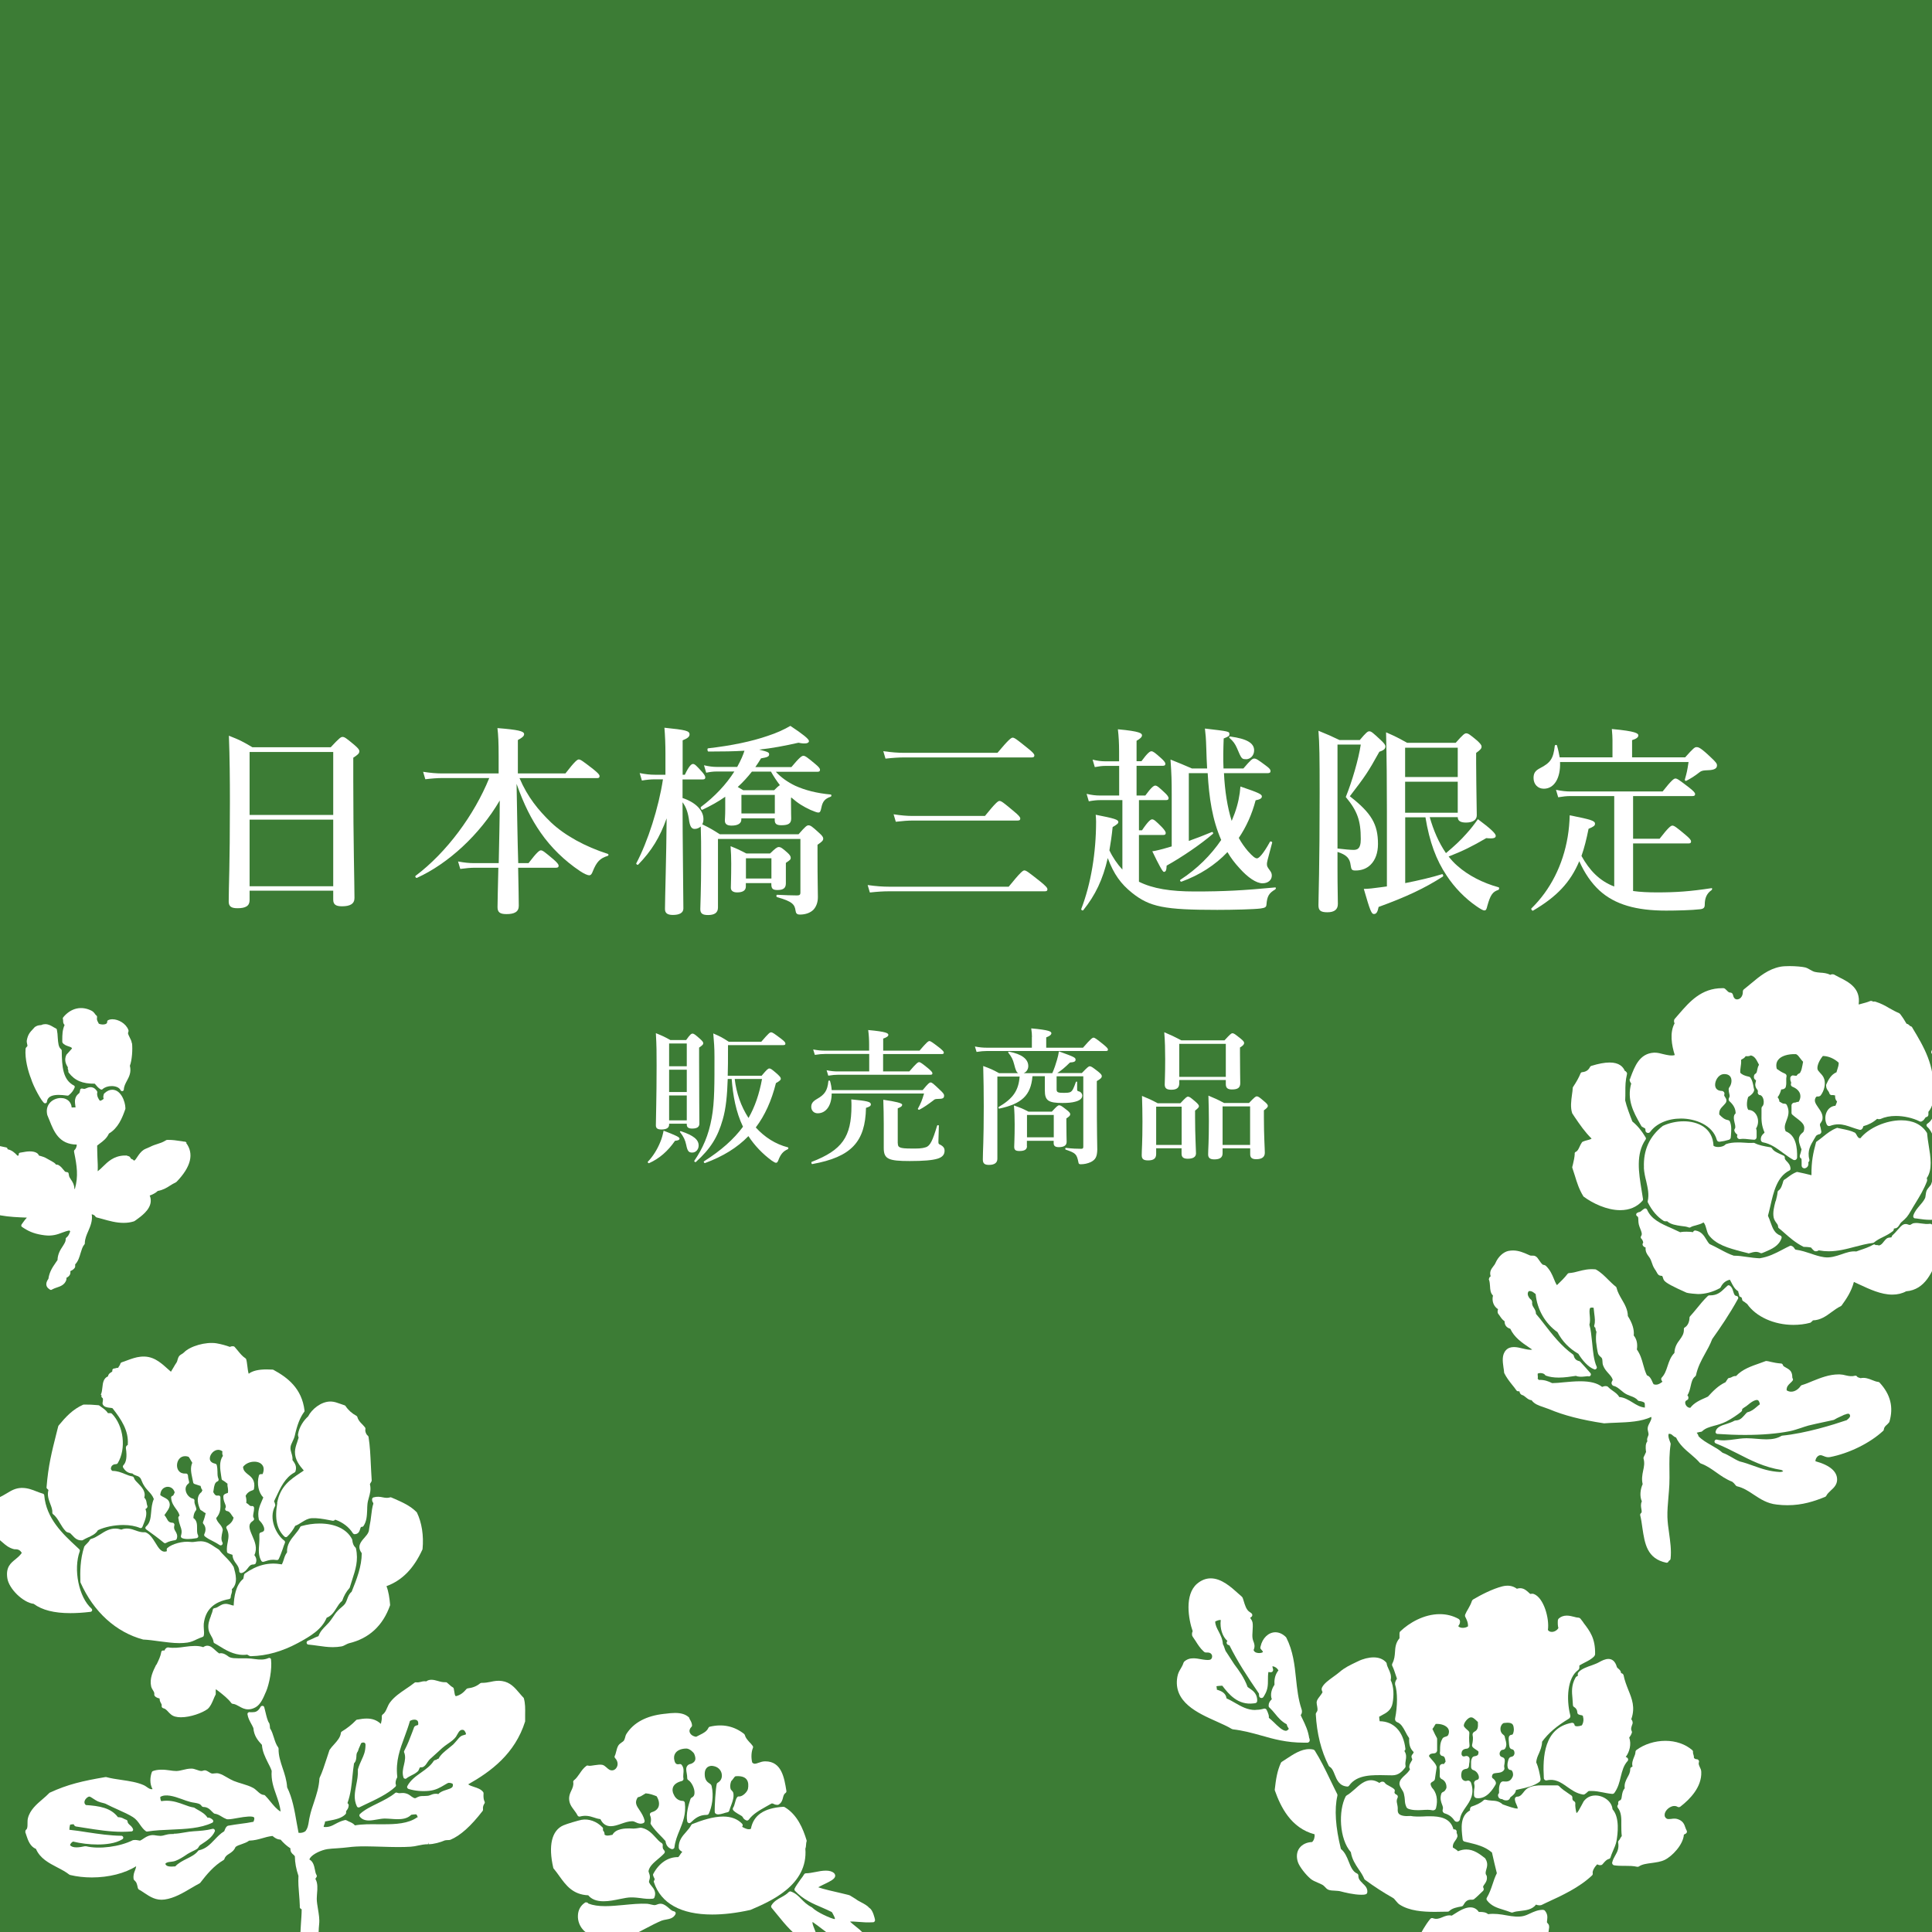 <?xml version="1.0" encoding="UTF-8"?><svg id="_レイヤー_2" xmlns="http://www.w3.org/2000/svg" xmlns:xlink="http://www.w3.org/1999/xlink" viewBox="0 0 210 210"><defs><style>.cls-1{clip-path:url(#clippath);}.cls-2{fill:none;}.cls-2,.cls-3,.cls-4{stroke-width:0px;}.cls-3{fill:#3c7c35;}.cls-4{fill:#fff;}</style><clipPath id="clippath"><rect class="cls-2" width="210" height="210"/></clipPath></defs><g id="_レイヤー_1-2"><g class="cls-1"><rect class="cls-3" width="210" height="210"/><path class="cls-4" d="m27.13,96.83v1.01c0,.64-.44.88-1.32.88-.68,0-.95-.2-.95-.73,0-1.8.13-3.63.13-10.89,0-2.38-.02-4.75-.11-7.13,1.21.48,1.39.57,2.55,1.25h8.52c.92-.99,1.1-1.12,1.28-1.12.22,0,.4.13,1.3.88.4.35.53.51.53.68,0,.22-.15.37-.66.7v2.51c0,6.65.13,11.22.13,12.74,0,.64-.48.9-1.36.9-.7,0-.95-.22-.95-.73v-.97h-9.09Zm9.09-15.09h-9.09v6.84h9.09v-6.84Zm0,7.35h-9.09v7.24h9.09v-7.24Z"/><path class="cls-4" d="m54.21,93.81c.04-2.27.11-4.53.11-6.8-2.16,3.7-5.59,6.86-9,8.41-.11.04-.24-.15-.15-.22,3.39-2.55,6.38-6.62,8.01-10.63h-5.06c-.57,0-1.14.04-1.89.13l-.24-.81c.84.13,1.45.18,2.09.18h6.12v-1.87c0-1.52-.04-2.31-.13-3.06,2.24.18,2.9.33,2.9.66,0,.2-.18.37-.68.64v3.63h5.17c1.03-1.34,1.3-1.52,1.45-1.52.2,0,.44.18,1.58,1.06.51.42.68.59.68.75s-.07.22-.29.22h-8.41c.88,2.07,2.05,3.48,3.41,4.8,1.5,1.43,3.76,2.66,6.18,3.43.11.04.11.18,0,.22-.84.26-1.21.64-1.63,1.69-.11.31-.22.42-.4.42-.15,0-.53-.15-.99-.46-1.67-1.12-3.15-2.55-4.29-4.2-.99-1.43-1.8-3.01-2.6-5.28.04,2.05.11,6.64.18,8.62h1.12c.92-1.21,1.19-1.39,1.34-1.39.2,0,.42.18,1.36.97.4.35.57.55.57.7s-.07.22-.29.22h-4.11c.04,2,.07,3.48.07,4.14s-.48.9-1.34.9c-.7,0-.97-.2-.97-.75,0-.44.04-2.13.09-4.29h-2.51c-.48,0-.97.04-1.63.13l-.24-.81c.7.13,1.21.18,1.74.18h2.66Z"/><path class="cls-4" d="m78.04,98.65c0,.59-.42.81-1.08.81-.57,0-.84-.15-.84-.64,0-.57.09-1.83.09-5.35,0-1.67,0-2.42-.04-3.63-.18.15-.4.26-.66.26-.33,0-.48-.24-.59-.79-.13-.99-.33-1.56-.73-2.11,0,4.11.09,9.86.09,11.55,0,.48-.44.7-1.14.7-.57,0-.86-.18-.86-.64,0-1.12.15-5.72.18-9.86-.75,2.09-1.63,3.52-3.08,5.02-.07.09-.26-.04-.22-.13,1.25-2.35,2.44-6.07,2.9-9.13h-.9c-.42,0-.84.04-1.39.13l-.24-.81c.66.13,1.14.18,1.63.18h1.17v-2.29c0-1.03-.04-1.96-.11-2.82,2.31.24,2.73.33,2.73.73,0,.24-.2.42-.75.64v3.74h.24c.46-.99.73-1.17.88-1.17.2,0,.37.18.97.84.2.22.37.46.37.62s-.07.22-.29.22h-2.18v2.02c1.39.46,2.27,1.32,2.27,2.29,0,.22-.04.42-.13.57.88.42,1.25.66,1.91,1.08h8.56c.73-.84.9-.97,1.08-.97.22,0,.4.13,1.14.81.33.29.46.46.46.64,0,.2-.15.35-.62.66v.95c0,3.28.04,3.74.04,4.75,0,.57-.18,1.03-.48,1.36-.33.33-.84.53-1.47.53-.33,0-.44-.13-.48-.44-.09-.64-.33-.99-2-1.45-.11-.02-.11-.26,0-.26.92.04,1.54.07,2.18.07.26,0,.35-.09.35-.29v-5.85h-8.96v7.46Zm.81-12.06c-.75.53-1.58.99-2.51,1.43-.11.04-.24-.24-.15-.31,1.5-1.12,2.75-2.46,3.63-3.85h-1.96c-.33,0-.66.04-1.1.13l-.24-.81c.55.13.97.18,1.39.18h2.22c.46-.84.64-1.3.79-1.76-1.12.07-2.38.09-3.92.09-.11,0-.15-.33-.04-.35,2.55-.29,4.75-.75,6.51-1.36.95-.31,1.76-.68,2.44-1.08,1.36.9,2.02,1.43,2.02,1.65,0,.24-.37.35-1.14.18-1.54.35-2.84.59-4.27.75,1.06.26,1.08.33,1.08.53,0,.22-.2.31-.88.42-.2.33-.4.64-.62.95h3.92c.88-1.06,1.14-1.23,1.3-1.23.2,0,.44.18,1.28.88.35.29.53.48.53.64s-.07.22-.29.22h-4.51c.57.62,1.28,1.12,2.11,1.52,1.06.48,2.33.81,3.85.95.11,0,.11.2,0,.24-.64.22-.88.53-1.01,1.19-.09.44-.15.53-.35.53-.13,0-.46-.13-.84-.29-.79-.37-1.34-.7-2.07-1.34l-.04.04v.59c0,.97.02,1.47.02,1.65,0,.53-.29.73-1.06.73-.53,0-.73-.15-.73-.57v-.18h-3.63v.13c0,.44-.4.66-1.06.66-.51,0-.73-.18-.73-.55,0-.18.04-.53.04-1.23v-1.34Zm2.22,9.4v.37c0,.44-.35.64-.95.64-.46,0-.68-.2-.68-.51,0-.33.04-1.01.04-2.62,0-.77-.02-1.1-.07-1.89.84.33.95.4,1.72.79h2.57c.59-.57.77-.7.95-.7.22,0,.4.13.95.62.22.2.35.37.35.55s-.07.24-.53.55v2.22c0,.51-.26.73-.92.73-.51,0-.66-.15-.66-.64v-.11h-2.77Zm.66-12.12c-.46.59-.99,1.17-1.54,1.67.15.09.31.18.59.35h3.37c.29-.29.4-.4.62-.55-.35-.46-.68-.95-.97-1.47h-2.07Zm2.49,2.53h-3.63v2.02h3.63v-2.02Zm-.37,6.89h-2.77v2.2h2.77v-2.2Z"/><path class="cls-4" d="m109.65,96.37c1.28-1.58,1.54-1.76,1.69-1.76.2,0,.44.18,1.74,1.21.59.48.77.68.77.84s-.07.22-.29.22h-16.9c-.64,0-1.28.04-2.11.13l-.24-.81c.92.13,1.63.18,2.33.18h13Zm-1.23-14.54c1.23-1.47,1.5-1.65,1.65-1.65.2,0,.44.18,1.63,1.14.55.44.73.64.73.79s-.07.22-.29.22h-13.84c-.62,0-1.23.04-2.05.13l-.24-.81c.92.13,1.61.18,2.31.18h10.1Zm-1.36,6.86c1.17-1.45,1.43-1.63,1.58-1.63.2,0,.44.18,1.58,1.14.51.42.68.62.68.77s-.07.22-.29.22h-11.33c-.57,0-1.14.04-1.91.13l-.24-.81c.84.13,1.45.18,2.09.18h7.83Z"/><path class="cls-4" d="m121.64,83.25h-1.47c-.35,0-.7.04-1.17.13l-.24-.81c.53.13.95.18,1.34.18h1.54v-1.1c0-.84-.04-1.61-.13-2.38,2.42.22,2.62.44,2.62.66,0,.18-.2.37-.59.59v2.22h.53c.66-.9.92-1.08,1.08-1.08.2,0,.42.18,1.08.77.26.24.44.44.44.59s-.07.22-.29.22h-2.84v3.23h.95c.66-.9.92-1.08,1.08-1.08.2,0,.4.18,1.03.77.24.22.42.44.42.59s-.07.22-.29.22h-2.93v3.28h.33c.68-1.01.95-1.19,1.1-1.19.2,0,.4.18,1.06.84.24.26.42.48.42.64s-.07.22-.29.22h-2.62v5.08c1.5.75,3.43,1.06,6.05,1.06,3.23,0,5.26-.11,8.76-.44.11,0,.09.15,0,.22-.68.4-.88.73-.95,1.65-.02.26-.13.35-.64.42-.7.09-2.93.15-4.71.15-5.74,0-7.33-.31-9.26-1.85-1.21-.97-1.98-2.02-2.64-3.78-.53,2.33-1.36,4.05-2.66,5.66-.07.09-.26-.02-.22-.13,1.06-2.75,1.61-6.12,1.61-9.51,0-.24-.02-.48-.04-.73,2.05.4,2.46.53,2.46.79,0,.15-.13.26-.62.55-.09.92-.22,1.76-.35,2.53.35.75.84,1.47,1.41,2.09v-7.55h-2.42c-.37,0-.75.04-1.23.13l-.24-.81c.57.13.99.18,1.43.18h2.11v-3.23Zm7.57,8.16c.88-.31,1.76-.66,2.51-.97.11-.04.2.13.11.2-1.32,1.14-3.37,2.53-5.02,3.45-.02.51-.09.68-.31.68q-.18,0-1.25-2.24c.37-.04,1.01-.2,2.11-.53v-5.63c0-1.63-.02-2.16-.13-3.81,1.14.46,1.32.53,2.33.97h1.65c-.04-.66-.07-1.39-.09-2.16-.04-1.25-.07-1.47-.15-2.18,2.64.31,2.66.31,2.66.62,0,.18-.04.22-.62.46-.04,1.08-.07,2.18-.02,3.26h2.16c.81-.95.99-1.08,1.17-1.08.22,0,.42.13,1.25.75.4.29.53.44.53.62,0,.15-.09.22-.33.22h-4.73c.09,1.89.37,3.72.84,5.19.11-.29.22-.55.33-.84.35-.97.55-1.94.62-2.9,2,.68,2.33.84,2.33,1.08,0,.2-.2.33-.68.42-.4,1.52-1.01,2.88-1.83,4.09.29.53.62.99.99,1.43.53.59.79.79.99.79s.66-.44,1.41-1.8c.04-.09.26-.02.24.09-.55,2.02-.57,2.16-.57,2.31,0,.24.02.31.31.7.15.2.22.35.22.57,0,.48-.4.84-1.01.84-.68,0-1.61-.64-2.49-1.63-.51-.55-.95-1.12-1.32-1.76-1.34,1.41-3.01,2.49-4.99,3.21-.11.04-.22-.13-.13-.2,1.83-1.19,3.32-2.68,4.44-4.33-.97-2.2-1.32-4.6-1.47-7.26h-2.05v7.37Zm6.21-8.89c-.44,0-.48-.04-.97-1.21-.22-.48-.37-.7-.81-1.1-.09-.07,0-.18.11-.15,1.76.24,2.57.7,2.57,1.5,0,.55-.4.97-.9.97Z"/><path class="cls-4" d="m145.38,94.34c0,2.27.04,3.08.04,3.92,0,.59-.37.9-1.14.9s-.97-.22-.97-.77c0-.9.13-4.05.13-12.21,0-3.83-.02-5.35-.13-6.75,1.12.46,1.28.53,2.29,1.01h2.2c.68-.81.86-.95,1.03-.95.22,0,.37.13,1.25.95.37.35.51.53.51.7,0,.24-.18.42-.66.57-1.23,2.22-1.52,2.64-3.21,4.84,2.35,1.83,3.06,3.04,3.06,5.19,0,.97-.29,1.74-.79,2.24-.42.42-.97.64-1.65.64-.4,0-.46-.09-.53-.57-.09-.77-.46-1.14-1.43-1.45v1.74Zm0-2.11c.79.09,1.39.15,1.76.15.18,0,.33-.04.44-.11.22-.15.33-.48.33-1.06,0-2.02-.37-3.06-1.63-4.58.68-1.67,1.39-4.11,1.63-5.7h-2.53v11.29Zm10.03-3.39c.4,1.39.95,2.71,1.76,3.89.92-.77,1.61-1.41,2.22-2.11.44-.48.84-.99,1.25-1.58,1.36,1.01,1.94,1.56,1.94,1.8,0,.22-.15.35-1.03.26-1.54.9-2.53,1.39-4.09,2,.29.37.59.7.95,1.01,1.19,1.06,2.79,1.87,4.47,2.33.11.02.09.24-.02.29-.62.2-.86.55-1.19,1.72-.09.4-.15.51-.33.51-.15,0-.46-.18-.86-.46-1.25-.86-2.4-2.05-3.23-3.32-1.14-1.69-1.87-3.67-2.31-6.34h-2.2v7.15c1.47-.29,2.95-.64,4-.97.11-.04.18.2.09.26-2,1.28-3.96,2.2-6.98,3.3-.11.55-.24.77-.51.77s-.42-.37-1.1-2.73c.44,0,1.08-.07,1.85-.18.22-.02.44-.07.66-.09v-8.21c0-2.84-.02-5.68-.09-8.54,1.1.48,1.25.57,2.29,1.14h5.28c.79-.9.97-1.03,1.14-1.03.22,0,.4.13,1.19.79.35.33.48.48.48.66,0,.2-.13.35-.59.68v1.1c.02,3.34.07,5.08.07,5.68,0,.51-.44.79-1.17.79-.59,0-.9-.18-.9-.59h-3.04Zm3.04-7.57h-5.72v3.19h5.72v-3.19Zm0,3.7h-5.72v3.37h5.72v-3.37Z"/><path class="cls-4" d="m175.46,86.53h-4.77c-.4,0-.79.04-1.32.13l-.24-.81c.62.13,1.1.18,1.56.18h10.03c.97-1.23,1.23-1.41,1.39-1.41.2,0,.44.18,1.5.99.46.37.64.55.64.7s-.07.22-.29.22h-6.45v4.64h2.88c.97-1.25,1.23-1.43,1.39-1.43.2,0,.44.18,1.41.99.44.37.62.57.62.73s-.07.22-.29.22h-6.01v5.17c.77.11,1.65.15,2.64.15,2.07,0,3.59-.11,5.88-.46.11-.02.09.15,0,.22-.51.35-.73.86-.73,1.56,0,.33-.11.46-.48.51-.92.11-2.6.15-3.72.15-3.26,0-5.57-.66-7.24-2.18-.88-.81-1.61-1.87-2.2-3.19-.97,2.31-2.46,3.87-5.02,5.37-.09.07-.26-.18-.18-.24,2.07-2.02,3.43-4.73,3.94-7.77.13-.77.2-1.56.22-2.35,2.31.46,2.75.59,2.75.92,0,.2-.13.31-.7.55-.22,1.1-.46,2.07-.77,2.95.86,1.54,1.94,2.71,3.56,3.32v-9.84Zm7.72-4.22c.86-.97,1.03-1.1,1.21-1.1.22,0,.4,0,1.58,1.12.55.51.66.68.66.86,0,.29-.2.51-.99.53-.42.02-.64.02-.88.2-.62.48-.95.68-1.47.95-.09.04-.18-.04-.15-.15.22-.79.24-.86.4-1.89h-13.97c.07,1.72-.62,2.9-1.76,2.9-.66,0-1.12-.48-1.12-1.17,0-.51.18-.79.7-1.06,1.14-.59,1.45-1.03,1.61-2.44.02-.11.22-.13.24-.02.13.44.22.88.29,1.28h5.74v-1.85c0-.31-.02-.7-.07-1.23,2.64.24,2.88.48,2.88.7,0,.2-.22.37-.68.51v1.87h5.79Z"/><path class="cls-4" d="m73.37,124c-.77,1.12-1.71,1.94-2.82,2.43-.08.03-.18-.1-.13-.16.56-.58,1.02-1.33,1.34-2.11.18-.42.29-.85.37-1.26,1.33.51,1.73.7,1.73.86,0,.14-.14.21-.5.24Zm-.64-1.86v.1c0,.37-.32.53-.83.53-.45,0-.61-.14-.61-.46,0-.91.08-2.8.08-6.5,0-1.49,0-2.02-.08-3.51.78.32.91.38,1.58.75h1.71c.43-.61.56-.7.69-.7.16,0,.29.1.83.58.24.22.34.34.34.46,0,.14-.08.22-.45.48v1.36c0,3.6.03,6.08.03,6.9,0,.34-.22.54-.78.54-.37,0-.59-.11-.59-.43v-.1h-1.92Zm1.92-8.72h-1.92v2.48h1.92v-2.48Zm0,2.85h-1.92v2.43h1.92v-2.43Zm0,2.8h-1.92v2.71h1.92v-2.71Zm.58,6.21c-.38,0-.51-.18-.64-.83-.11-.53-.29-.91-.67-1.39-.05-.06.02-.13.1-.1,1.34.45,1.92.9,1.92,1.55,0,.43-.3.77-.7.77Zm7.57-8.37c.56-.67.69-.77.82-.77.16,0,.29.1.88.61.27.26.37.37.37.5,0,.14-.11.24-.53.48-.48,1.92-1.2,3.51-2.19,4.82.96,1.06,2.15,1.82,3.49,2.16.08.02.06.18-.02.21-.48.21-.77.53-1.02,1.2-.08.19-.13.27-.26.27-.08,0-.26-.1-.46-.24-.98-.72-1.86-1.63-2.53-2.66-1.22,1.26-2.77,2.21-4.72,2.93-.08.03-.18-.14-.11-.19,1.86-1.18,3.23-2.39,4.24-3.76-.78-1.62-1.09-3.41-1.23-5.19h-.43c-.06,1.78-.19,3.2-.54,4.4-.54,1.9-1.31,3.17-2.93,4.63-.06.05-.21-.08-.16-.14.94-1.38,1.55-2.77,1.89-4.66.32-1.7.3-3.87.3-6.64,0-1.04-.05-1.57-.13-2.54.8.35.94.42,1.68.9h3.54c.8-.93.93-1.02,1.06-1.02.16,0,.3.1,1.1.7.37.29.46.4.46.53,0,.11-.06.16-.24.16h-6v.59c0,.99,0,1.9-.03,2.74h3.71Zm-2.94.37c.18,1.52.67,2.96,1.5,4.24.7-1.22,1.17-2.61,1.47-4.24h-2.98Z"/><path class="cls-4" d="m94.13,120.43c-.08,3.67-1.58,5.33-5.84,6.1-.08.02-.14-.21-.06-.24,3.31-1.28,4.32-2.71,4.32-6.1,0-.18,0-.35-.02-.69,1.73.16,2.13.26,2.13.54,0,.16-.13.26-.53.38Zm6.16-1.94c.61-.74.74-.83.86-.83.16,0,.27.1,1.04.83.34.32.43.45.43.58,0,.29-.1.38-.72.38-.26,0-.34.06-.45.16-.61.46-1.01.74-1.52,1.01-.06.03-.19-.05-.16-.11.32-.58.46-.93.67-1.65h-10.04c0,1.23-.56,2.15-1.52,2.15-.42,0-.7-.3-.7-.7,0-.35.16-.59.61-.85.85-.48,1.15-.91,1.25-1.94,0-.08.16-.1.18-.02.1.34.16.67.18.99h9.89Zm-4.27-2.03h2.82c.75-.88.94-1.01,1.06-1.01.14,0,.32.13,1.02.7.3.26.43.4.43.51s-.05.16-.21.16h-10.02c-.32,0-.66.03-1.09.1l-.18-.59c.48.1.85.13,1.22.13h3.41v-1.9h-4.77c-.34,0-.69.03-1.14.1l-.18-.59c.5.1.88.13,1.25.13h4.83v-.67c0-.53-.03-1.04-.1-1.57,2,.18,2.19.35,2.19.53,0,.14-.18.27-.56.4v1.31h3.95c.77-.91.96-1.04,1.07-1.04.14,0,.32.13,1.09.72.35.29.48.42.48.53s-.05.16-.21.16h-6.39v1.9Zm1.57,7.8c0,.45.14.58,1.47.58.69,0,1.06.02,1.57-.14.48-.14.75-.75,1.23-2.34.02-.08.19-.08.19,0,0,.58-.05,1.28-.05,1.73,0,.21.03.26.13.3.43.21.54.42.54.69,0,.4-.21.69-.75.86-.59.18-1.55.26-3.04.26-2.32,0-2.82-.22-2.82-1.42v-2.62c0-.86-.02-1.74-.05-2.62q2.05.29,2.05.53c0,.16-.11.26-.48.4v3.81Z"/><path class="cls-4" d="m112.17,112.72c0-.24-.02-.56-.08-.94,2,.18,2.19.35,2.19.53,0,.16-.21.32-.56.45v1.12h4c.83-.96,1.02-1.09,1.14-1.09.14,0,.32.13,1.09.75.35.29.48.43.48.54s-.05.16-.21.16h-12.95c-.34,0-.67.03-1.12.1l-.18-.59c.51.1.9.13,1.28.13h4.91v-1.15Zm.05,4.31c-.18,2.02-1.15,2.95-3.6,3.47-.08.02-.13-.13-.06-.18,1.57-.93,2.15-1.78,2.27-3.3h-2.42v8.93c0,.4-.26.67-.91.67-.48,0-.67-.16-.67-.59,0-.96.1-1.92.1-5.79,0-1.46-.02-2.91-.06-4.37.85.32.98.37,1.73.78h2.08c-.19-.1-.29-.34-.45-.98-.13-.51-.29-.82-.62-1.23-.05-.06-.02-.14.06-.13,1.38.26,2.1.8,2.1,1.57,0,.35-.21.66-.51.77h3.12c.22-.5.38-.98.51-1.44.1-.32.16-.62.21-.93,1.68.61,1.81.67,1.81.91,0,.18-.14.27-.61.3-.64.62-.9.83-1.38,1.15h2.67c.61-.64.74-.74.86-.74.16,0,.3.1.93.59.29.24.38.35.38.48,0,.18-.13.3-.54.54v1.12c0,4.87.05,5.7.05,6.32-.02.78-.18,1.09-.7,1.36-.35.16-.72.24-1.09.24-.18,0-.24-.05-.26-.21-.18-.9-.3-1.01-1.38-1.38-.08-.03-.06-.21.02-.19.69.08,1.18.1,1.65.1.19,0,.24-.05.24-.24v-7.64h-2.9v1.42c0,.32.13.38.82.38.3,0,.51-.02.66-.08.26-.13.37-.42.61-1.09.03-.08.14-.08.14,0v.78c0,.16.02.19.22.24.19.05.34.24.34.45,0,.3-.26.53-.77.66-.35.1-.8.14-1.38.14-1.55,0-1.92-.27-1.92-1.36v-1.55h-1.34Zm-.59,7.54c0,.38-.26.54-.83.54-.42,0-.56-.13-.56-.46,0-.37.05-.91.05-2.43,0-.69-.02-1.38-.08-2.06.78.27.9.32,1.58.67h2.54c.54-.59.67-.69.8-.69.16,0,.3.1.85.53.26.21.35.32.35.45,0,.14-.11.24-.42.45v.43c0,1.1.03,1.87.03,2.11,0,.38-.27.58-.85.58-.38,0-.56-.13-.56-.43v-.26h-2.91v.58Zm2.91-3.38h-2.91v2.43h2.91v-2.43Z"/><path class="cls-4" d="m125.67,124.82v.62c0,.5-.3.69-.88.69-.48,0-.69-.14-.69-.56,0-.59.08-1.28.08-3.67,0-.93-.02-1.86-.05-2.78.83.35.96.4,1.71.8h2.46c.58-.62.7-.72.83-.72.16,0,.29.1.85.58.24.22.34.34.34.46s-.1.22-.42.48v.75c0,1.98.1,3.44.1,3.89,0,.4-.32.59-.9.59-.48,0-.67-.18-.67-.56v-.58h-2.77Zm2.77-4.53h-2.77v4.16h2.77v-4.16Zm-.26-2.88v.34c0,.5-.29.7-.86.7-.54,0-.72-.18-.72-.58,0-.43.05-.96.05-2.74,0-.98-.02-1.95-.1-2.93.86.37.99.43,1.86.88h4.69c.61-.67.74-.77.86-.77.16,0,.29.1.9.59.27.22.37.34.37.46,0,.18-.13.3-.45.5v.62c0,1.66.03,2.88.03,3.25,0,.48-.24.69-.9.69-.46,0-.67-.16-.67-.58v-.45h-5.06Zm5.06-3.95h-5.06v3.59h5.06v-3.59Zm-.35,11.36v.54c0,.46-.3.66-.9.66-.46,0-.67-.16-.67-.54,0-.58.08-1.28.08-3.62,0-.91-.02-1.84-.05-2.77.82.35.96.4,1.7.8h2.71c.59-.62.72-.72.85-.72.16,0,.29.1.85.58.26.22.35.34.35.46s-.1.24-.43.48v.77c0,2,.1,3.39.1,3.84s-.3.7-.93.7c-.46,0-.66-.16-.66-.54v-.64h-2.99Zm2.99-4.56h-2.99v4.19h2.99v-4.19Z"/><path class="cls-4" d="m72.16,201.07c-.11-.08-.15-.25-.12-.51,0-.09-.04-.18-.11-.22-.25-.15-.46-.38-.68-.63-.37-.4-.78-.86-1.45-1.02-.14-.04-.3-.02-.48.02-.12.02-.25.04-.45.05-.14,0-.31-.02-.47-.02-.38,0-1.47,0-1.83.7-.06,0-.12.02-.18.03-.13.03-.24.05-.36.05-.12,0-.22-.03-.32-.1.02-.21-.07-.34-.13-.41-.05-.07-.06-.09-.04-.18.02-.08,0-.16-.06-.21-.61-.64-1.49-.96-2.28-.81-.35.07-1.55.42-1.97.6-1.26.56-1.65,2.2-1.09,4.62,0,.04.03.07.06.1.21.25.41.53.61.81.71.98,1.45,2,3.13,2.07.36.44.91.65,1.67.65.59,0,1.23-.13,1.8-.25.44-.09.85-.17,1.16-.17h.07c.37,0,.7.04,1.02.08.42.06.83.11,1.29.06.09,0,.16-.07.19-.15.21-.58-.08-.94-.32-1.23-.12-.13-.21-.27-.27-.4-.02-.05,0-.09.02-.21.03-.09.07-.22.07-.38s-.05-.31-.1-.44c-.02-.06-.05-.16-.05-.18.09-.52.54-.9,1.01-1.3.24-.2.49-.41.71-.65.04-.05.06-.11.05-.18,0-.07-.04-.12-.1-.16Z"/><path class="cls-4" d="m73.42,207.88c-.03-.07-.1-.12-.17-.13-.19-.03-.36-.18-.54-.34-.22-.19-.46-.4-.77-.47-.2-.04-.4.02-.54.08-.09.03-.17.06-.27.06-.08,0-.2-.04-.33-.06-.14-.03-.3-.08-.46-.09-.82-.04-1.69.05-2.53.13-.68.06-1.38.13-2.02.13-.75,0-1.34-.09-1.83-.28-.08-.13-.21-.13-.24-.13-.02,0-.06,0-.07,0-.03,0-.05.02-.08.04-.45.3-.72.77-.75,1.34-.05.66.23,1.33.73,1.77.65.5,2.2.77,3.33.77.45,0,1.08-.04,1.55-.23.58-.23,1.19-.56,1.76-.86.57-.3,1.16-.61,1.71-.84.15-.06.33-.09.49-.12.38-.07.8-.14,1.03-.58.03-.07.04-.14,0-.21Z"/><path class="cls-4" d="m85.27,196.42s-.09-.04-.13-.03c-2.09.13-3.24.91-3.52,2.39-.27.15-.69-.06-.95-.21,0-.02,0-.02,0-.02.08-.09.08-.22,0-.31-.49-.52-1.19-.79-2.06-.79-1.11,0-2.32.41-3.35.81-.05.03-.1.06-.13.12-.13.26-.33.49-.55.74-.4.45-.85.96-.8,1.73,0,.03,0,.05.01.07.07.18.2.26.31.33.03.02.04.02.06.04-.1.1-.18.22-.25.33-.06.1-.12.18-.19.24-1.1-.02-2.08.64-2.71,1.82-.03.05-.04.11-.02.16.03.13.09.23.13.31q.07.13,0,.23c-.05.06-.07.13-.04.21.75,2.3,2.95,3.51,6.33,3.51,1.25,0,2.63-.16,4.16-.5,2.2-.94,6.28-2.7,5.97-6.66.06-.15.07-.31.08-.47.01-.11.02-.23.05-.31.02-.04.02-.09,0-.14-.38-1.24-1-2.78-2.39-3.6Z"/><path class="cls-4" d="m83.17,191.45c-.27,0-.5.08-.7.15-.16.06-.31.11-.44.11-.07,0-.17-.03-.27-.14-.13-.53-.1-1.14.08-1.58.03-.07.02-.15-.02-.21-.12-.17-.25-.31-.38-.44-.2-.23-.4-.44-.48-.75-.02-.05-.05-.09-.08-.12-1.07-.85-2.34-1.12-3.74-.78-.07.02-.12.07-.15.14-.16.36-.54.56-.93.75-.13.07-.26.13-.39.2-.32-.04-.59-.21-.69-.46-.08-.2-.02-.42.18-.62.05-.05.07-.12.06-.18-.02-.23-.11-.41-.19-.55-.05-.07-.09-.15-.11-.23,0-.04-.04-.08-.07-.1-.36-.31-.82-.45-1.48-.45-.34,0-.69.04-1,.08l-.2.02c-1.91.21-3.29.94-4.08,2.18-.08.13-.12.28-.15.41-.04.13-.07.23-.13.32-.05.07-.14.13-.23.19-.13.09-.27.19-.37.34-.12.2-.18.44-.24.68-.05.17-.08.33-.14.43-.05.09-.04.19.04.27.23.25.32.57.22.87-.08.23-.26.4-.45.44-.33.06-.51-.12-.71-.3-.14-.12-.28-.25-.46-.29-.23-.05-.55,0-.84.04-.28.05-.56.09-.69.05-.07-.03-.15-.02-.21.03-.31.23-.53.54-.73.84-.19.27-.36.52-.6.71-.07.05-.11.13-.09.22.05.33-.07.62-.21.91-.12.25-.23.51-.24.82-.01.59.27.94.53,1.29.13.18.28.37.38.58.05.1.16.16.27.13.6-.16,1.05-.05,1.5.1.22.08.46.15.72.18.25.52.62.77,1.13.77.37,0,.75-.13,1.15-.27.38-.13.78-.27,1.18-.27h0c.15,0,.27.06.4.12.21.11.5.21.8.09.11-.04.16-.15.15-.27-.1-.44-.33-.8-.54-1.12-.35-.51-.58-.85-.21-1.42.27-.05.46-.18.63-.29.08-.05.15-.1.23-.14.46.03.81.17,1.18.31l.02.02c.25.41.32.82.19,1.15-.12.28-.38.48-.75.58-.07.02-.13.07-.16.13-.03.07-.03.14,0,.2.11.23.13.53.06.8-.02.06,0,.13.03.18.3.47.67.85,1.03,1.22.19.19.38.39.56.6.05.44.27.73.67.87.03,0,.05,0,.07,0,.05,0,.09-.02.13-.04.06-.04.1-.1.1-.16.08-.68.31-1.25.56-1.85.35-.87.72-1.76.57-2.98-.02-.12-.11-.21-.23-.21-.32,0-.74-.17-.96-.66-.16-.28-.19-.59-.08-.86.13-.3.46-.52.94-.64.07-.02.12-.06.15-.11.03-.06.04-.12.03-.18-.04-.13-.02-.3-.01-.48.03-.31.07-.66-.18-.98-.05-.07-.14-.11-.24-.09-.39.09-.52-.11-.59-.6v-.05c-.02-.23.06-.46.22-.64.24-.26.64-.4,1.14-.4.35.02.76.42.83.58.13.3.16.55.09.71-.07.16-.23.29-.44.37-.19.03-.33.11-.41.23-.16.22-.11.48-.06.77.03.18.06.37.06.56,0,.09.05.17.12.21.32.19.7.88.67,1.4,0,.25-.11.41-.3.5-.07.03-.11.08-.13.14l-.03.08c-.17.53-.49,1.52-.33,2.37.02.08.08.15.16.18.08.02.16,0,.22-.06.48-.46.92-.83,1.75-.83h0c.09,0,.17-.05.21-.12.34-.71.57-1.92.31-3.02-.03-.14-.14-.22-.25-.29-.2-.14-.5-.34-.5-1,0-.81.54-.9.77-.9.11,0,.21.03.33.06.42.12.73.48.76.91.04.36-.13.69-.44.86-.05.03-.1.08-.11.14-.12.42-.25,2.47-.22,3.05,0,.06.03.12.07.15.18.17.48.11.86,0,.15-.05.31-.1.47-.13.09-.02.16-.09.18-.17.07-.23.14-.43.22-.63.15-.41.29-.8.23-1.24-.02-.16-.12-.26-.2-.34-.04-.05-.09-.09-.1-.13-.08-.28-.06-.51.05-.85.11-.12.19-.22.25-.31.11-.15.15-.21.24-.24.57-.05.97.07,1.18.33.24.29.22.73.16,1.04-.07.33-.56.83-.95.83h0c-.08-.02-.16,0-.21.07-.12.13-.18.34-.24.58-.05.2-.12.43-.2.55-.05.07-.06.14-.04.22.06.15.26.3.91.67l.05.03c.08.06.1.1.13.15.06.11.13.22.35.32.1.05.22.02.29-.07.46-.63,1.17-1.02,1.91-1.44.2-.11.39-.21.57-.32.1-.01.14,0,.23.05.09.05.21.1.43.1h0s.07,0,.1-.03c.34-.2.42-.51.48-.76.06-.23.11-.39.27-.5.08-.05.11-.14.1-.22-.23-1.44-.52-3.22-2.29-3.22Z"/><path class="cls-4" d="m95.83,212.57c-.34-.97-1.73-2.22-2.25-2.69-.07-.07-.13-.12-.17-.16-.15-.13-.3-.24-.44-.36-.21-.17-.4-.32-.58-.49.23-.02.55,0,.9.03.46.04,1.02.08,1.62.04.06,0,.12-.04.16-.09.04-.06.05-.12.04-.18-.02-.12-.23-1.08-.61-1.28-.22-.26-.56-.44-.88-.61-.23-.12-.44-.23-.6-.36-.04-.03-.16-.1-.29-.18-.12-.08-.25-.15-.31-.19-.07-.05-.17-.08-1.03-.28-.67-.15-1.97-.45-2.45-.63.16-.1.43-.23.64-.33.71-.34,1.14-.56,1.2-.87.02-.12-.02-.23-.13-.35-.2-.17-.49-.26-.87-.26s-.76.07-1.15.15c-.36.07-.73.14-1.03.14-.09,0-.16.05-.2.12-.07.13-.23.35-.4.57-.25.36-.52.73-.63.98-.03.08-.02.18.05.24.88.94,1.95,1.4,2.97,1.83.36.16.69.3,1.02.47l.08.12c.13.25.24.45.27.6-.02.01-.03.03-.04.05-.42-.07-1.9-.73-2.41-1.23-.02-.03-.04-.03-.06-.05-.56-.29-.86-.61-1.16-.91-.31-.32-.6-.62-1.12-.81-.09-.03-.18,0-.25.07-.2.21-.48.38-.77.54-.41.22-.84.46-1.1.9-.05.09-.04.19.02.26.21.26.43.52.64.78.86,1.06,1.75,2.15,3.01,2.87.21.21.43.26.58.26.3,0,.52-.17.6-.25.04-.03.06-.08.07-.12.09-.41-.1-.88-.26-1.28-.11-.27-.24-.6-.18-.72h0c.39.28.81.59,1.24.92,1.84,1.4,3.94,2.99,6.04,3.04h.01c.07,0,.14-.04.18-.09.05-.07.06-.14.03-.21Z"/><path class="cls-4" d="m10.96,151.59c.11-.23.14-.51.17-.79.05-.47.11-.99.61-1.2.03-.24.21-.36.33-.43.13-.08.15-.1.14-.19,0-.06,0-.12.05-.16.04-.05.09-.07.15-.07.07,0,.12-.02.18-.04.08-.02.16-.04.26-.04.04-.09.08-.16.13-.22.05-.08.08-.13.1-.21.02-.08.07-.13.14-.16.2-.07.4-.13.59-.21.49-.18.96-.35,1.45-.4,1.32-.15,2.13.57,2.91,1.27.13.12.27.24.41.36.11-.18.21-.35.3-.5.1-.17.19-.34.31-.5.05-.07.08-.18.11-.3.04-.13.08-.27.16-.38.07-.1.17-.16.28-.23.1-.06.19-.11.26-.19.66-.68,2.35-1.17,3.52-.99.54.09,1.12.26,1.46.39.01,0,.02,0,.04-.01.08-.04.21-.08.38-.05.05.02.08.03.11.07.11.12.22.26.33.39.26.32.51.63.84.84.04.03.07.07.08.11.06.18.08.41.12.69.04.3.07.63.15.88.42-.32,1.06-.47,1.94-.47.23,0,.46.01.67.02.03,0,.06.01.09.03,1.5.82,3.08,1.99,3.37,4.42,0,.06,0,.11-.04.15-.44.59-.76,1.41-1.02,2.59-.05.22-.15.43-.25.64-.1.21-.2.43-.21.6-.03.21.03.41.09.62.07.23.15.5.12.78.03.04.06.07.08.11.19.27.42.6.24,1.14-.03.05-.06.09-.11.11-1,.54-1.49,1.59-2.01,2.7-.07.14-.13.29-.2.42.01.02.02.03.02.05.04.09.09.2.11.36,0,.05,0,.09-.03.13-.71,1.33.11,3.07,1.01,3.74.08.06.1.15.07.24-.09.22-.17.44-.24.67-.13.36-.26.73-.43,1.08-.04.09-.13.13-.21.12-.57-.08-.83,0-1.24.13l-.2.06c-.09.03-.19-.02-.24-.09-.34-.58-.29-1.19-.24-1.83.02-.33.04-.68.02-1.06,0-.1.07-.19.16-.21.31-.07.35-.2.36-.25.08-.31-.26-.82-.52-1.06-.03-.03-.05-.07-.06-.12-.17-.86.08-1.42.34-2.02.05-.12.1-.23.15-.35-.52-.52-.72-1.49-.48-2.38.03-.1.11-.16.22-.16h.06c.1,0,.13-.02.13,0,.15-.4.15-.73-.02-.96-.17-.25-.49-.39-.89-.39-.49,0-.95.21-1.22.56.02.41.25.59.53.82.37.28.83.64.66,1.56,0,.08-.07.14-.14.16-.37.11-.62.31-.77.61.08.29.1.49.07.77.12.06.21.14.28.2.12.12.18.16.34.14.06,0,.12,0,.16.05s.07.1.07.16c0,.19-.03.37-.06.52-.05.28-.08.44.02.56.03.05.05.1.03.16,0,.05-.04.1-.09.14-.6.39-.45.83-.1,1.63.28.64.59,1.36.23,2.11.15.21.31.49.15.89-.03.08-.15.13-.24.13-.33,0-.45.17-.63.41-.16.2-.33.43-.66.52-.02,0-.04,0-.06,0-.05,0-.09,0-.12-.04-.06-.04-.09-.1-.09-.16,0-.36-.15-.57-.33-.82-.18-.24-.38-.52-.4-.96-.15-.05-.31-.1-.47-.17-.08-.03-.12-.1-.13-.18-.04-.41.03-.75.09-1.06.09-.5.16-.9-.14-1.46-.05-.09-.02-.2.07-.27.33-.23.61-.47.7-.9-.08-.09-.14-.18-.2-.27-.17-.26-.29-.42-.54-.45-.07-.02-.13-.06-.15-.12-.04-.06-.04-.13,0-.19.09-.15.04-.28-.06-.53-.08-.21-.18-.46-.16-.77,0-.04.02-.08.04-.12.09-.12.22-.16.33-.2.04,0,.09-.03.12-.04.04-.19.02-.35,0-.52-.03-.14-.06-.3-.04-.48-.08-.05-.15-.11-.22-.17-.1-.07-.2-.15-.32-.21-.06-.03-.1-.09-.1-.15l-.05-.32c-.12-.77-.24-1.56.19-2.18-.07-.14-.09-.3-.05-.48-.14-.11-.3-.17-.46-.17-.46,0-.87.46-.91.87-.05.41.3.58.59.64.08.02.14.07.16.15.07.27.07.5.08.74,0,.27,0,.51.11.76.02.06.02.11,0,.16-.02.06-.06.1-.11.11-.29.12-.36.46-.42.92-.01.08-.03.16-.04.24.02.04.05.07.06.11.14.22.22.31.48.27.06,0,.12,0,.17.04.05.05.07.1.07.16,0,.17,0,.33,0,.47.02.74.03,1.21-.46,1.78.05.24.18.4.32.58.15.17.31.36.39.64,0,.04,0,.07,0,.11l-.03.15c-.1.46-.18.84,0,1.17.05.09.03.19-.05.26-.07.07-.18.07-.26.02-.21-.15-.46-.28-.71-.41-.31-.15-.63-.32-.89-.53-.08-.06-.1-.16-.06-.25.2-.41.16-.82-.1-1.11-.05-.06-.07-.14-.04-.21.14-.35.21-.62.29-.96-.13-.04-.22-.12-.3-.18-.07-.05-.13-.1-.19-.12-.05-.02-.1-.06-.12-.12-.15-.34-.57-1.35.18-1.89,0-.08.04-.14.08-.19-.12-.1-.16-.27-.18-.35-.01-.05-.03-.1-.03-.11-.02,0-.04,0-.06-.01l-.27-.09c-.11-.04-.22-.07-.33-.11-.08-.03-.13-.09-.14-.16-.03-.17-.07-.33-.1-.48-.12-.57-.24-1.12,0-1.66-.06-.09-.11-.17-.16-.27-.08-.14-.15-.27-.24-.38-.13-.05-.27-.07-.38-.07-.58,0-.88.52-.88,1,0,.24.07.47.21.62.17.2.42.29.75.27.06,0,.12,0,.15.05.05.04.08.1.08.15,0,.16.04.37.12.68.03.08,0,.17-.08.22-.34.26-.32.62-.27.81.09.4.43.75.78.82.1.02.18.12.16.23-.02.21.03.35.09.51.04.11.09.22.11.37.01.06,0,.12-.05.17-.18.23-.25.48-.27.82.41.28.4.73.4,1.13,0,.28-.01.54.11.76.03.06.03.13,0,.19-.04.06-.09.1-.16.11l-.19.03c-.46.07-1.05.12-1.4-.04-.09-.04-.14-.15-.11-.25.14-.46.06-.69-.07-1.05-.07-.22-.16-.46-.19-.75-.04-.1-.04-.19,0-.27.03-.05.07-.09.11-.11-.07-.3-.23-.52-.4-.75-.22-.31-.48-.65-.52-1.2,0-.1.06-.2.16-.21.07-.02.1-.08.16-.22.02-.05.05-.09.07-.15-.13-.45-.47-.61-.76-.61-.2,0-.41.09-.56.24-.15.16-.24.39-.25.66.12.1.24.17.39.24.23.12.51.24.61.59.12.41-.13.75-.34,1.05-.08.1-.14.2-.21.3.12.13.19.27.26.38.14.26.23.43.64.45.06,0,.12.04.15.09.04.05.05.11.04.17-.09.33,0,.49.12.68.11.19.26.44.13.81-.03.07-.09.12-.16.14-.32.05-.71.13-1,.3-.08.05-.17.04-.24-.02-.57-.47-1.2-.94-1.92-1.45-.05-.04-.09-.1-.09-.16,0-.06.03-.12.08-.16.45-.39.49-.93.55-1.55.04-.44.08-.95.29-1.43-.13-.36-.36-.62-.6-.87-.17-.19-.34-.38-.48-.62-.12-.18-.18-.36-.24-.49-.08-.2-.13-.33-.3-.44-.06-.05-.15-.08-.25-.11-.14-.05-.32-.1-.46-.25-.56-.03-.83-.36-1-.63-.05-.08-.04-.19.02-.26.32-.32.41-.93.28-1.82-.04-.24.12-.36.2-.39v-.05c.11-1.52-.72-2.74-1.66-3.94-.08-.03-.18-.04-.3-.05-.28-.03-.63-.08-.76-.37,0-.02-.01-.04-.02-.06-.01-.08,0-.15.02-.24.03-.22.04-.36-.04-.4-.1-.06-.14-.18-.09-.28Z"/><path class="cls-4" d="m5.15,161.85c-.06-.05-.1-.12-.09-.19.18-2.34.59-3.93,1.05-5.76l.22-.87s.03-.06.04-.08c.75-.91,1.52-1.76,2.68-2.27.03,0,.06-.01.09-.01h.06c.57,0,.8.01,1.49.07.05,0,.08.02.11.04.08.06.16.12.23.17.26.18.52.36.7.65h.28c.05,0,.1.02.15.06,1.29,1.3,1.59,3.82.63,5.39-.04.07-.14.1-.21.1-.29,0-.47.19-.51.36-.05.14,0,.27.14.37.56,0,.95.17,1.35.33.27.11.52.22.83.27.09.02.14.08.17.16.04.18.24.38.45.59.39.4.87.89.67,1.56.2.17.23.39.26.57.02.11.03.21.07.3.03.06.03.13,0,.18-.06.11-.14.16-.2.19.24.52-.03,1.19-.24,1.71l-.09.22c-.02.05-.06.1-.11.12-.06.03-.11.02-.16,0-.49-.21-1.12-.32-1.81-.32-.95,0-1.98.2-2.75.56-.25.42-.69.62-1.12.81-.18.09-.37.17-.52.27-.03.02-.06.03-.1.03h-.08c-.46,0-.73-.29-.96-.54-.08-.09-.16-.17-.24-.24-.02-.02-.1-.04-.14-.05-.12-.03-.24-.06-.34-.16-.26-.26-.45-.59-.64-.9-.22-.37-.43-.72-.74-.95-.06-.05-.09-.11-.08-.18.02-.29-.09-.6-.22-.93-.17-.45-.36-.96-.21-1.49,0,0,0,0,0-.02-.03-.05-.06-.1-.08-.11Z"/><path class="cls-4" d="m-1.29,164.95c.08-.11.1-.16.03-.42-.02-.07.02-.14.06-.18.05-.06.14-.08.21-.07,0-.01.03-.05.04-.08.02-.05.04-.09.07-.14.02-.44.22-.7.4-.93.06-.08.12-.15.17-.23.02-.05.06-.07.1-.09.36-.14.65-.32.94-.49.48-.29.93-.57,1.6-.59h.08c.59,0,1.11.2,1.58.39.23.09.45.17.66.23.09.02.15.09.16.18.21,2.52,2.02,4.21,3.48,5.56l.32.3c.06.06.09.15.06.22-.72,1.98-.1,5.01,1.27,6.23.07.06.09.14.07.22-.03.08-.1.14-.18.14-.82.1-1.54.14-2.19.14-1.75,0-3.06-.33-3.98-1.01-1.15-.14-2.68-1.62-2.86-2.77-.19-1.21.36-1.66.89-2.08.24-.2.48-.4.68-.69-.15-.24-.33-.39-.67-.39h-.08s-.04,0-.06,0c-.59-.14-.96-.46-1.32-.78-.16-.14-.31-.27-.48-.38-.04-.03-.07-.06-.08-.11-.18-.55-.52-.93-.89-1.32-.05-.05-.07-.13-.05-.19.07-.26.05-.32-.03-.42-.06-.07-.06-.18,0-.25Z"/><path class="cls-4" d="m9.14,168.14s.02-.04.03-.05c.09-.13.19-.22.29-.32.12-.12.23-.24.3-.38.03-.06.08-.1.13-.11.35-.09.66-.29.99-.49.49-.32,1-.64,1.65-.64.22,0,.44.04.66.11.52-.22,1.07-.09,1.54.09.33.12.63.22.99.2.03,0,.06,0,.08,0,.49.17.8.68,1.1,1.16.36.6.69,1.12,1.25.89-.03-.06-.04-.13-.02-.24.02-.05.04-.08.07-.11.52-.44,1.67-.76,2.5-.65.23.03.41,0,.6-.03.15-.02.31-.04.5-.04h.08c.59.02,1.03.33,1.42.59.16.11.32.21.47.3.03.02.05.04.07.06.19.27.42.5.66.74.32.32.64.66.89,1.08.01.02.02.04.02.05.2.71.5,1.76-.21,2.39.05.19,0,.37-.05.52-.04.11-.07.22-.07.33,0,.11-.07.2-.16.22-1.69.3-2.59,1.17-2.77,2.68-.02.18,0,.39.01.6.02.24.04.48-.01.69-.02.08-.07.13-.14.15-.21.07-.4.16-.61.25-.3.15-.62.3-1.02.36-.28.04-.57.06-.88.06-.72,0-1.46-.11-2.19-.2-.57-.08-1.15-.16-1.75-.19-2.96-.8-5.38-3-6.8-6.18-.01-.02-.02-.05-.02-.08-.04-1.07-.03-2.46.41-3.81Z"/><path class="cls-4" d="m17.01,180.94c.23-.47.45-.92.52-1.37,0-.06.04-.11.09-.14.05-.03.11-.04.16-.03.04,0,.07.02.08.02,0,0,.03-.04.04-.07.05-.09.13-.24.32-.28.03,0,.05,0,.08,0,.54.09,1.2.02,1.79-.07.74-.1,1.45-.16,2,.04.14-.1.29-.16.44-.16.35,0,.62.26.89.51.13.12.27.24.4.33.39-.09.69.11.91.26.09.07.18.14.27.17.24.09.58.1.87.1.13,0,.24,0,.37,0,.38,0,.77,0,1.04.03.14.01.26.03.39.05.57.08,1.05.1,1.5-.1.06-.03.13-.03.19,0,.06.03.1.09.1.16.12,1.03-.18,2.64-.55,3.5l-.03.06c-.27.63-.57,1.35-1.13,1.64-.28.15-.53.21-.78.21-.39,0-.7-.17-.98-.33-.22-.12-.44-.25-.68-.27-.07,0-.12-.03-.16-.08-.38-.5-.87-.88-1.39-1.29-.1-.07-.19-.14-.3-.22-.02.09-.01.25-.01.34,0,.06,0,.12,0,.17,0,.04-.01.08-.03.11-.09.16-.16.34-.23.51-.16.37-.31.74-.62,1.02-.6.44-1.88.9-2.9.9-.22,0-.43-.02-.61-.07-.38-.09-.59-.33-.78-.53-.17-.18-.31-.34-.55-.39-.1-.03-.17-.13-.16-.23.03-.15-.02-.22-.08-.33-.06-.11-.15-.26-.14-.49-.19-.05-.41-.11-.54-.29-.03-.05-.05-.1-.04-.15.03-.19-.05-.3-.14-.45-.07-.11-.15-.24-.2-.42-.19-.87.19-1.64.55-2.37Z"/><path class="cls-4" d="m22.92,175.63c.09-.23.18-.45.21-.66.02-.09.09-.16.18-.17.22-.03.37-.13.53-.23.19-.11.39-.24.7-.24.17,0,.33.05.48.09.11.04.23.08.38.1.04-.97.22-2.23,1.04-2.91.02-.05.03-.12.04-.18.02-.1.03-.21.07-.31.02-.04.04-.07.07-.09,1.35-.94,2.59-1.24,4.02-.99.08-.15.14-.33.2-.51.08-.28.18-.57.36-.79-.05-.85.43-1.43.86-1.95.22-.27.43-.52.57-.81.03-.05.07-.09.13-.1.64-.18,1.32-.28,1.97-.28,1.7,0,2.99.62,3.54,1.71.01.03.02.05.02.08.04.38.15.64.33.8.03.03.06.07.07.11.29,1.32-.06,2.34-.41,3.42-.09.27-.17.53-.26.83,0,.02-.02.05-.04.07-.36.41-.6.85-.76,1.32,0,.04-.04.07-.07.1-.23.19-.39.45-.56.72-.27.43-.54.87-1.08,1.08-.53,1.27-1.74,2-3.13,2.75-1.7.91-3.36,1.39-5.09,1.43h0s-.06,0-.09,0l-.07-.03c-.08-.04-.18-.08-.26-.14-.15.02-.28.03-.42.03-1.08,0-1.96-.55-2.73-1.03-.14-.08-.28-.17-.41-.24-.06-.03-.1-.09-.1-.16-.03-.22-.13-.42-.25-.62-.11-.2-.24-.42-.29-.69-.1-.57.08-1.05.25-1.48Z"/><path class="cls-4" d="m30.12,163.38c.33-1.83,1.45-2.57,2.53-3.29.12-.09.25-.16.37-.25-.47-.55-.97-1.17-.96-2.03.01-.35.12-.71.24-1.04.06-.18.12-.36.16-.51,0-.02-.02-.07-.03-.09-.02-.09-.05-.17-.04-.25.13-.85.65-1.56,1.1-1.96.39-.78,1.41-1.62,2.42-1.62h.09c.36.02.65.13.96.24.15.05.31.11.49.17.04,0,.08.04.11.08.29.44.69.8,1.19,1.07.05.03.09.08.1.14.09.33.3.55.52.77.1.11.21.22.31.35.04.05.05.12.04.18-.06.21.08.59.26.71.04.04.07.08.08.14.16,1,.2,1.99.25,3.04.03.52.05,1.07.09,1.64,0,.03,0,.06,0,.09-.03.08-.07.16-.11.21-.04.06-.07.11-.08.17.14.55,0,1.03-.12,1.46-.07.24-.13.47-.15.7-.02.22-.03.43-.03.63-.03.65-.05,1.21-.4,1.74-.04.06-.1.09-.18.09-.09,0-.12.02-.19.26-.06.2-.17.54-.6.54h0c-.07,0-.13-.04-.18-.1-.44-.69-1.09-1.18-1.92-1.48-.05.05-.12.12-.24.12-.04,0-.08,0-.09-.01l-.36-.07c-.62-.12-1.27-.23-1.86-.2-.43.03-.75.23-1.1.45-.22.14-.45.29-.7.38-.23.44-.52.84-.87,1.17-.04.04-.09.06-.14.06s-.11-.02-.15-.05c-.84-.78-1.09-1.98-.79-3.65Z"/><path class="cls-4" d="m33.46,178.34c.18-.06.35-.15.52-.22.2-.1.41-.2.64-.28.16-.48.51-.84.82-1.15.11-.12.22-.23.33-.35.13-.15.26-.34.39-.53.17-.25.34-.52.56-.74.12-.13.25-.24.38-.35.18-.15.35-.3.45-.47.07-.13.13-.26.18-.41.1-.28.21-.59.49-.82.55-1.36,1.1-2.76,1.1-4.2-.55-.72-.09-1.25.29-1.67.18-.21.38-.43.46-.67.03-.07.04-.2.06-.34.02-.12.04-.25.06-.37.07-.3.11-.64.15-.97.06-.51.12-1.01.24-1.35,0-.05,0-.06-.03-.12-.06-.08-.13-.2-.1-.41.02-.07.07-.14.15-.16.38-.11.72-.07,1.03,0,.14.03.28.05.43.05.11,0,.23-.02.34-.05.05-.02.1-.02.14.01l.4.17c.81.36,1.65.73,2.32,1.4.02.02.04.04.05.05.54,1.11.76,2.53.62,3.98,0,.03-.01.05-.02.07-.95,2.07-2.2,3.34-3.9,3.97.23.59.33,1.3.39,1.99,0,.03,0,.06,0,.09-.78,2.22-2.29,3.61-4.48,4.13-.11.03-.22.09-.34.15-.15.08-.3.16-.47.19-.31.05-.61.08-.94.08-.56,0-1.09-.08-1.59-.15-.37-.05-.71-.1-1.06-.13-.09,0-.18-.08-.19-.18-.02-.1.04-.2.14-.23Z"/><path class="cls-4" d="m2.74,199.13c.04.12.09.23.12.35.19.58.42,1.23,1.05,1.49.44,1.03,1.4,1.53,2.32,2.01.45.23.92.48,1.3.78.03.02.05.03.08.04.75.18,1.55.27,2.37.27,1.85,0,3.61-.45,4.82-1.22-.02.17-.07.31-.13.46-.09.23-.2.5-.15.91,0,.05.03.1.06.13.27.25.3.38.4.86.02.06.06.14.11.17.2.11.4.24.59.37.63.42,1.28.85,2.21.72,1.03-.14,2.01-.72,2.87-1.23.33-.19.64-.38.92-.52.04-.02.06-.04.08-.06.7-.91,1.48-1.86,2.54-2.48.04-.02.07-.06.09-.11.1-.31.29-.43.53-.58.25-.16.52-.34.68-.73.17-.14.41-.22.68-.31.28-.1.57-.2.8-.38.57-.02.96-.13,1.39-.25.33-.1.68-.2,1.14-.26.02.02.04.03.06.04.2.16.43.34.83.36.3.35.64.67,1.07.95-.03.39.17.56.33.69.07.08.13.12.15.18.01.7.14,1.38.39,2.12-.04.75.02,1.39.07,2.01.03.4.07.82.08,1.27-.02.1-.02.27.2.35,0,.55-.05,1.07-.08,1.57-.07,1.12-.15,2.28.08,3.53-.21.47-.29.75-.33,1.42-.01.06.02.13.07.17.04.03.09.05.14.05h.04c.17-.04.37-.03.56-.02.1,0,.2,0,.31,0,.2,0,.48-.02.73-.15.04-.03.08-.06.09-.11.06-.15.07-.29.07-.39,0-.16.02-.18.1-.23.08-.04.12-.11.12-.19v-.17c-.06-1.26-.12-2.7,0-3.87.06-.54-.04-1.1-.13-1.65-.06-.39-.13-.75-.13-1.1,0-.16.02-.36.03-.56.05-.54.09-1.16-.17-1.58,0-.05,0-.06.04-.11.03-.04.06-.08.08-.12.04-.07.03-.15,0-.21-.09-.13-.14-.35-.18-.58-.08-.4-.18-.89-.6-1.11.02-.05.04-.11.08-.17.3-.44,1.23-.86,1.88-.96.29-.04.66-.07,1.05-.09.4-.03.82-.06,1.22-.11.51-.07,1.1-.1,1.84-.1.59,0,1.19.03,1.79.04,1.13.04,2.3.06,3.15,0,.29-.02.56-.07.81-.13.35-.07.67-.14,1.07-.14l.05-.21v.21c.58,0,1.3-.21,1.79-.42.06-.02.18-.02.28-.03.12,0,.23,0,.33-.04,1.07-.45,2.21-1.47,3.49-3.13.03-.05.05-.1.04-.15-.04-.32.06-.5.16-.66.04-.06.05-.15.01-.21-.1-.19-.14-.48-.11-.89,0-.05-.01-.1-.04-.14-.23-.31-.62-.44-.99-.56-.24-.08-.47-.15-.64-.28,2.46-1.39,5.08-3.31,6.19-6.84,0-.03,0-.05,0-.07,0-.24,0-.48,0-.71.01-.6.02-1.16-.14-1.73,0-.04-.03-.07-.06-.09-.16-.16-.3-.34-.45-.51-.48-.56-.97-1.15-1.87-1.28-.42-.07-.84,0-1.24.09-.29.06-.6.11-.91.11h-.08s-.1.02-.14.05c-.37.31-.82.49-1.36.55-.05.01-.1.04-.13.07-.29.34-.62.66-1.16.78-.1-.07-.13-.27-.17-.55-.02-.09-.03-.18-.05-.28-.01-.06-.05-.11-.11-.14-.15-.08-.27-.19-.4-.31-.08-.07-.15-.14-.23-.2-.04-.03-.09-.05-.14-.04-.31.02-.58-.06-.86-.14-.46-.14-.92-.21-1.25.05-.21-.04-.41,0-.58.05-.16.04-.31.08-.54.05-.06-.01-.11,0-.16.05-.3.24-.62.46-.94.67-.6.41-1.23.83-1.69,1.43-.15.19-.25.41-.34.62-.12.28-.24.56-.49.73-.05.04-.09.11-.09.18.02.32-.04.58-.1.84-.43-.4-.92-.58-1.54-.58-.3,0-.63.04-1.05.12-.05,0-.08.03-.11.06-.47.49-1,.9-1.55,1.23-.06.04-.1.1-.1.16-.05.46-.38.84-.73,1.23-.18.19-.36.4-.5.61-.01.02-.02.04-.02.05-.11.32-.21.64-.32.97-.22.68-.45,1.39-.74,2.01,0,.03-.02.05-.02.08-.05.93-.31,1.72-.59,2.57-.17.5-.35,1.02-.47,1.6-.04.17-.07.32-.09.48-.07.42-.12.75-.38,1.08-.22.15-.45.2-.74.17-.07-.34-.13-.7-.2-1.08-.23-1.34-.47-2.72-1.04-3.86-.05-.78-.27-1.45-.49-2.09-.23-.7-.46-1.37-.44-2.12,0-.05-.02-.09-.04-.13-.23-.3-.35-.69-.47-1.07-.11-.35-.22-.71-.42-1.01-.02-.27-.02-.36-.07-.53-.02-.02-.03-.05-.04-.06-.15-.2-.28-.72-.38-1.15-.05-.21-.1-.41-.14-.56-.03-.08-.1-.14-.18-.14-.09-.01-.16.03-.21.1-.29.53-.57.59-.9.59h-.24s-.1-.01-.1-.01c-.06.01-.11.04-.15.08-.04.05-.05.1-.04.16.06.39.22.68.38.98.09.16.18.32.26.51.07.87.5,1.36.93,1.83.05.73.34,1.29.63,1.89.15.29.31.59.43.93-.08,1.01.21,1.82.49,2.61.2.57.41,1.16.48,1.82-.41-.23-.78-.68-1.13-1.11-.18-.22-.37-.45-.56-.64-.04-.04-.09-.06-.14-.06-.27-.02-.46-.19-.69-.4-.15-.13-.3-.28-.48-.37-.33-.18-.73-.31-1.16-.44-.32-.1-.64-.19-.93-.31-.24-.1-.47-.23-.71-.37-.31-.18-.61-.36-.92-.44-.14-.04-.31-.03-.47-.01-.11.02-.24.03-.33,0-.08-.02-.16-.08-.26-.14-.12-.07-.25-.16-.4-.19-.02,0-.07,0-.08,0-.08,0-.15.02-.21.05-.05,0-.1.02-.13.02-.16,0-.34-.07-.52-.13-.2-.07-.39-.13-.56-.13h0c-.35,0-.65.07-.93.14-.24.06-.45.11-.68.12h-.07c-.22,0-.45-.03-.7-.07-.6-.09-1.27-.13-1.83.08-.05.02-.09.07-.11.12-.18.5-.26,1.24.08,1.84-.22.05-.41-.08-.61-.22-.1-.07-.21-.15-.32-.2-.74-.33-1.56-.45-2.44-.58-.55-.08-1.12-.16-1.67-.31-.02,0-.06,0-.08,0-2.48.42-4.09.79-6.04,1.69-.03.01-.06.03-.07.05-.2.21-.45.43-.71.65-.65.56-1.39,1.18-1.61,2.1-.04.18-.04.37-.04.56,0,.28,0,.55-.14.66-.08.06-.11.15-.08.23Zm16.15.22h-.22c-.32,0-.55.06-.74.11-.15.05-.28.08-.43.09h-.07c-.13,0-.24-.02-.37-.03-.21-.04-.42-.07-.64-.04-.34.05-.6.22-.84.38-.12.08-.24.16-.36.21-.04,0-.07-.01-.11-.02-.18-.04-.37-.07-.62-.04-.03,0-.05.01-.07.02-1.4.7-3.63,1-5.06.65-.02,0-.06,0-.08,0h-.07c-.3.07-.62.12-.9.12-.32,0-.55-.07-.7-.24.05-.17.16-.3.33-.39.8.2,1.79.32,2.68.32.81,0,1.94-.1,2.68-.57.08-.05.12-.15.09-.23-.03-.09-.11-.15-.2-.15-1.22-.01-2.48-.2-3.7-.38-.69-.11-1.35-.21-1.95-.27,0-.19.03-.38.08-.56.09-.01.14-.02.19-.03.05,0,.11,0,.19-.02.05.11.13.25.32.26.28.05.58.1.88.14,1.4.22,2.72.43,4.08.43.35,0,.68-.02,1-.04.07,0,.13-.04.17-.1.03-.06.03-.12,0-.18-.08-.18-.21-.31-.33-.41-.15-.14-.24-.22-.26-.4,0-.09-.07-.16-.15-.18-.09-.03-.17-.07-.25-.11-.16-.09-.35-.17-.62-.17h-.02c-.78-1.03-2.04-1.22-3.49-1.32-.14-.12-.19-.27-.13-.44.07-.24.33-.47.52-.48.08,0,.31.16.45.25.15.1.31.2.46.27.2.09.36.12.5.16.16.04.31.07.48.17.34.17.74.36,1.15.54.65.29,1.32.6,1.7.85.33.21.56.52.77.83.19.27.38.52.62.69.05.04.1.05.16.04.85-.14,1.75-.17,2.64-.21,1.53-.07,3.12-.13,4.41-.74.07-.03.11-.09.12-.17,0-.07-.03-.14-.09-.18l-.06-.05c-.13-.1-.26-.18-.48-.16-.24-.38-.61-.6-.98-.81-.14-.08-.29-.16-.42-.25-.03-.02-.06-.04-.09-.04-.34-.05-.69-.17-1.05-.31-.55-.2-1.17-.43-1.91-.43-.19,0-.38.02-.58.05-.07-.12-.1-.28-.1-.46.57-.35,1.47-.08,2.32.23.32.12.65.24.97.32.15.04.29.06.43.08.39.07.62.11.78.36.04.06.1.09.17.1.46,0,.69.23.95.5.06.06.12.12.18.17.03.03.07.05.11.06.3.04.52.17.75.31.16.1.34.2.54.28.09.02.13.02.18.02.29,0,.67-.08,1.08-.15.76-.14,1.61-.24,1.74-.04.05.08.02.25-.07.46-.52.11-.94.16-1.4.22-.41.06-.83.11-1.37.21-.04.02-.07.03-.1.05-.16.14-.23.34-.31.55-.42.25-.74.6-1.06.93-.48.5-.92.97-1.68,1.14-.05,0-.08.04-.11.08-.3.38-.75.61-1.24.85-.43.22-.89.45-1.23.82-.14,0-.28.02-.42.02-.48,0-.62-.15-.66-.31.13-.15.31-.18.6-.21.17-.02.35-.04.52-.11.4-.15.84-.43,1.19-.67l.12-.08c.16-.1.35-.19.52-.28.16-.08.33-.15.48-.25.11-.07.16-.17.22-.26.04-.06.08-.12.12-.15l.18-.12c.59-.39,1.15-.76,1.42-1.37.04-.07.02-.16-.03-.22-.05-.06-.13-.09-.21-.07-.7.18-1.38.22-2.03.26-.33.02-.67.07-1.01.13-.4.07-.81.14-1.18.14Zm26.46-1.82c-.96.7-2.38.76-3.63.76-.21,0-.42,0-.63,0-.85-.01-1.71-.02-2.51.12-.17-.21-.43-.33-.66-.42-.09-.05-.18-.09-.26-.13-.04-.02-.07-.03-.11-.03h-.04c-.42.09-.74.26-1.03.41-.4.22-.75.4-1.3.34,0-.07.03-.14.06-.24.04-.1.09-.21.09-.35.13-.02.26-.05.4-.08.7-.13,1.42-.27,1.84-.73.04-.05.06-.11.05-.17-.02-.13.02-.18.09-.27s.16-.22.18-.42c.05-.18-.06-.28-.12-.33.36-1.03.45-1.99.54-2.91.05-.45.09-.92.17-1.41.23-.23.24-.52.26-.75,0-.2.02-.38.14-.53.02-.03.03-.05.04-.08.03-.13.11-.34.2-.52.05-.11.09-.21.13-.31.14-.1.34-.11.42,0,.05.04.06.11.06.19-.01.73-.19,1.11-.41,1.59-.13.29-.29.62-.42,1.07,0,.02,0,.04,0,.07.03.58-.08,1.11-.18,1.62-.15.79-.3,1.53.07,2.32.02.05.06.09.11.11.06.02.11.02.16,0,.2-.09.4-.19.6-.29,1.17-.55,2.49-1.16,3.32-1.95.06-.06.08-.16.05-.23-.08-.2,0-.53.12-.74.03-.04.04-.08.03-.13-.19-1.7.3-2.98.8-4.34.2-.55.41-1.12.58-1.71.14-.09.32-.14.48-.14.11,0,.24.02.34.12.08.1.1.25.07.46-.02,0-.05,0-.07.02-.12.03-.35.07-.4.31l-.16.43c-.28.74-.5,1.33-.88,2.05-.03.06-.04.12-.01.17.18.44.09.88-.02,1.35-.11.45-.21.91-.05,1.38.02.07.07.11.15.13.06.02.14,0,.19-.05.11-.1.28-.18.46-.28.24-.12.5-.24.74-.46.09-.08.13-.19.17-.29.02-.06.06-.14.09-.16,0,0,.05,0,.06,0,.12,0,.22,0,.31-.06.16-.09.29-.26.4-.44.1-.14.19-.28.31-.39.3-.28.64-.59.95-.86l.37-.34c.19-.17.41-.32.62-.47.35-.24.67-.47.88-.76.05-.07.1-.16.15-.26.2-.36.35-.57.69-.47.09.04.26.32.25.43-.01.05-.02.06-.18.1-.12.03-.27.07-.41.17-.15.12-.28.28-.43.46-.13.14-.25.3-.38.42-.16.14-.33.27-.5.41-.41.33-.84.66-1.09,1.13-.14.01-.21.09-.26.13-.08-.02-.21.04-.26.11-.33.52-.82.87-1.34,1.24-.58.41-1.18.83-1.53,1.5-.03.06-.03.12,0,.18.03.05.07.1.13.12.7.21,1.43.28,2.21.21.75-.07,1.23-.36,1.75-.67l.28-.16c.18-.1.48,0,.57.07.09.38-.12.47-.69.65-.32.1-.66.21-.87.46-.33-.09-.61,0-.82.09-.09.03-.17.07-.27.09-.14.02-.31.02-.46.03-.17,0-.33,0-.47.03-.15.04-.25.09-.34.14-.11.06-.15.08-.24.06-.09-.02-.2-.1-.34-.19-.18-.14-.38-.29-.66-.34-.18-.04-.32-.03-.45-.02-.12.01-.22.04-.45-.04-.08-.03-.15-.01-.21.04-.53.44-1.22.78-1.9,1.12-.72.35-1.4.68-1.91,1.15-.08.07-.09.2-.03.28.22.29.55.43,1,.43.29,0,.59-.06.9-.11.29-.05.57-.1.82-.1.23,0,.44.02.63.03.25.02.51.04.76.04.47,0,1.07-.05,1.49-.48.16-.03.32-.04.54-.05.09.11.15.2.16.35Z"/><path class="cls-4" d="m14.33,113.4c-.03-.24-.13-.44-.23-.63-.08-.16-.16-.32-.19-.47,0-.02.01-.04.02-.06.03-.1.07-.2.02-.3-.27-.71-1.1-1.15-1.72-1.15-.18,0-.34.03-.48.1-.07.03-.1.11-.1.18,0,.07-.01.12-.05.16-.13.15-.57.17-.86.04-.03-.05-.05-.1-.08-.16-.09-.16-.16-.29-.11-.55.01-.07-.02-.15-.08-.19-.06-.03-.1-.1-.15-.17-.07-.1-.17-.22-.33-.32-1.12-.59-2.29-.32-3.12.7-.04.04-.05.1-.04.16.03.07.03.15.03.21,0,.14.01.32.16.46-.24.55-.25,1.05-.25,1.66v.17s.01.07.03.1c.15.22.41.31.64.39.26.08.37.14.39.23-.07.09-.26.3-.37.42-.22.23-.25.27-.26.31-.19.43-.13.85.18,1.32-.04.12,0,.22.03.29.02.06.03.1.02.14-.01.05,0,.11.04.15.65.86,1.5,1.22,2.83,1.2.18.22.37.46.64.62.07.04.16.03.22-.03.21-.2.58-.33.98-.33.37,0,.81.12.97.45.03.07.1.1.17.1h.03c.08-.02.15-.08.15-.17.02-.37.18-.66.34-.96.24-.45.49-.92.32-1.63.23-.6.31-1.77.23-2.46Z"/><path class="cls-4" d="m20.29,124.24l-.06-.08s-.08-.07-.13-.07h-.1c-.13-.03-.27-.05-.43-.07-.39-.06-.8-.12-1.28-.12h-.13s-.07.02-.1.03l-.06.04c-.34.2-.58.28-.87.37-.25.08-.51.16-.82.32-.08.04-.17.08-.27.12-.15.06-.29.12-.41.19-.32.21-.53.52-.69.76-.16.25-.25.38-.37.43,0,0-.01-.01-.02-.02-.05-.05-.11-.12-.24-.16-.06-.02-.07-.02-.09-.07-.03-.05-.06-.11-.13-.18-.02-.02-.04-.03-.07-.04l-.27-.09s-.05-.01-.07,0h-.2c-1.14.06-1.77.69-2.28,1.19-.19.19-.38.37-.58.52.02-.5,0-.99-.03-1.52-.01-.41-.03-.84-.03-1.27.09-.07.18-.14.27-.21.37-.27.78-.58,1.01-1.1,1-.59,1.44-1.67,1.79-2.68,0-.02,0-.09,0-.11-.02-.67-.47-1.97-1.43-1.97-.29,0-.57.13-.83.37l-.05.05s-.04.05-.05.08v.06c-.06.15-.05.29,0,.42-.1.1-.25.2-.41.22-.17-.2-.33-.52-.3-.83l.02-.1s-.01-.09-.04-.13l-.06-.07c-.22-.3-.47-.35-.64-.35-.19,0-.35.07-.49.13-.08.03-.13.06-.19.06l-.24-.04c-.1-.02-.2.05-.21.15l-.05.24c-.02.09-.03.1-.12.17-.1.09-.26.22-.34.48-.09.27-.05.54-.02.76.02.12.03.2.03.25h-.1c-.09,0-.21,0-.32.01-.02-.32-.16-.53-.27-.66-.22-.24-.54-.37-.91-.37-.48,0-.95.22-1.23.57-.27.34-.36.77-.24,1.28.08.19.16.39.25.61.46,1.16,1.03,2.59,2.95,2.6.02.16-.08.41-.17.52l-.09.09s-.05.1-.03.16l.02.12c.29,1.43.46,2.55.07,3.93-.01,0-.03,0-.05,0-.02-.48-.21-.78-.38-1.02-.11-.17-.2-.29-.22-.47l-.03-.17c0-.08-.07-.15-.15-.16l-.18-.03c-.06-.02-.12-.09-.24-.24-.12-.15-.26-.33-.48-.47-.09-.06-.2-.09-.32-.08-.05-.07-.11-.14-.21-.21-.2-.13-.38-.23-.57-.33-.09-.05-.18-.1-.27-.15-.19-.12-.41-.18-.6-.24-.07-.02-.15-.04-.2-.05-.04-.08-.12-.24-.3-.32-.2-.1-.43-.14-.7-.14s-.56.05-.76.09l-.3.05c-.08.01-.15.08-.15.17v.13s-.09.02-.13.03c-.02-.03-.05-.05-.07-.07-.22-.23-.52-.53-1.01-.63v-.02c0-.09-.06-.16-.15-.18l-.2-.04c-.62-.14-1.25-.27-1.89-.27-.17,0-.34,0-.51.03-.38.05-.68.2-.97.34-.25.12-.47.23-.71.25h-.07s-.07.02-.1.04l-.06.04c-.63.45-1.29.91-1.8,1.56l-.06.07s-.05.08-.05.13v.1c.02.15,0,.35,0,.54-.03.52-.06,1.1.26,1.67l.08.09c.1.09.2.18.31.27l.04.04c.74.66,1.5,1.34,2.71,1.6,1.47,1,3.32,1.1,5.27,1.17-.15.17-.3.34-.43.54l-.15.21s-.04.09-.03.14c0,.05.04.1.08.12l.21.14c.67.43,1.3.65,2.24.77.85.11,1.43-.1,1.92-.29.27-.1.51-.19.79-.23.02.02.03.05.05.06.01.01.03.03.03.04-.11.29-.2.48-.34.6l-.08.07s-.07.08-.07.13v.11c-.02.23-.16.44-.33.71-.25.37-.54.84-.56,1.49-.07.11-.14.2-.22.32-.32.47-.66.96-.77,1.72h0c-.43.59-.16.94.04,1.08l.12.09s.07.04.11.04c.03,0,.05,0,.08-.02l.13-.07c.14-.07.28-.12.43-.17.39-.13.83-.28,1.02-.78.04-.1.04-.19.03-.28.11-.05.25-.14.35-.29.1-.16.09-.32.07-.43.02-.01.03-.02.04-.02.1-.05.27-.13.4-.29l.05-.07s.04-.07.04-.12v-.24c.32-.32.46-.78.59-1.23.11-.35.2-.67.37-.88l.05-.06s.04-.07.04-.1v-.09c.02-.44.19-.84.37-1.25.23-.54.49-1.13.38-1.83.13.01.31.11.37.2l.05.07s.07.05.1.07l.09.02c.18.05.36.1.56.15.74.21,1.5.42,2.29.42.4,0,.76-.05,1.11-.16.02,0,.03-.01.05-.02l.17-.11c.61-.44,1.53-1.1,1.62-1.99.02-.24-.01-.47-.11-.69.28-.1.62-.25.88-.5.57-.1.97-.34,1.35-.59.19-.12.37-.23.59-.33l.11-.08c1.56-1.62,1.91-3.04,1.03-4.22Z"/><path class="cls-4" d="m8.03,117.99c-1.2-.63-1.3-2.03-1.32-3.8,0-.05-.03-.11-.07-.15-.29-.21-.32-.7-.36-1.22-.01-.3-.04-.61-.1-.91-.01-.05-.04-.1-.1-.12-.08-.04-.16-.09-.24-.13-.28-.17-.57-.34-.92-.34-.15,0-.29.03-.44.1-.36.02-.5.09-.67.2-.01,0-.02.02-.04.03-.07.08-.14.16-.2.22-.31.33-.54.57-.66,1.24-.01.1,0,.21.03.32.03.1.05.23.04.28-.02.01-.03.03-.05.05-.06.06-.14.14-.15.25-.09,1.08.27,2.44.6,3.25.23.79,1.17,2.55,1.47,2.66.02,0,.04,0,.07,0,.03,0,.07,0,.1-.03.05-.03.08-.07.08-.13.03-.19.09-.75,1.28-.75.27,0,.57.03.94.08.05.01.11,0,.15-.04.32-.26.52-.53.64-.84.04-.08,0-.19-.08-.23Z"/><path class="cls-4" d="m207.97,132.12c.15-.45.43-.77.7-1.09.2-.23.4-.46.54-.73.07-.11.08-.23.1-.39.02-.14.04-.32.1-.48.07-.16.18-.29.28-.41.08-.1.16-.19.21-.28.07-.16.11-.35.15-.54.08-.31.16-.62.37-.89-.01-.21,0-.44.03-.67.04-.49.09-.99-.16-1.22-.06-.05-.08-.14-.06-.21.28-1-.18-2.24-.75-2.73-.05-.05-.08-.11-.08-.18,0-.07.05-.13.11-.17.44-.27.69-.87.92-1.44.1-.23.19-.48.31-.7.05-.53-.03-1.03-.09-1.51-.09-.64-.17-1.24,0-1.88-.22-.32-.31-.74-.39-1.16-.08-.35-.16-.72-.31-.97-.04-.05-.04-.12-.02-.18.55-1.58,2.14-2.63,3.94-2.63.6,0,1.19.12,1.75.36.04-.03.12-.08.23-.08.04,0,.09.01.16.04.39.17.61.42.8.64.22.25.4.47.82.58.07.02.12.07.15.14.1.3.27.53.45.77.22.3.45.61.55,1.04.16.07.23.2.29.31.02.03.03.06.05.08.02.02.03.05.04.08.23,1.26.42,2.51.06,3.87-.07.25-.2.5-.33.73-.18.31-.34.6-.35.93,0,.05-.02.1-.06.14-.32.37-.61.77-.9,1.17l-.18.26s-.08.07-.13.08c-.22.05-.42.11-.62.18-.42.15-.9.28-1.45.14-.04.08-.08.15-.11.23-.05.1-.09.19-.14.28.11.18.22.26.43.26.06,0,.11.03.16.07.04.05.06.1.06.15,0,.22.11.29.4.42.06.03.11.05.16.08.06.03.1.07.11.13.96,3.22-2.18,5.84-3.58,6.82-.02.02-.05.03-.08.04-.32.07-.61.23-.93.42-.42.24-.86.49-1.43.55-.15.02-.3.02-.45.02-.46,0-.9-.06-1.24-.11-.16-.03-.29-.04-.4-.05-.07,0-.13-.04-.16-.09-.04-.05-.05-.13-.03-.18Z"/><path class="cls-4" d="m178.69,126.91c-.08-1.88.59-3.39,2.05-4.53.68-.32,1.49-.5,2.27-.5,1.52,0,3.16.7,3.24,2.66.29.23,1.03.15,1.27-.11.03-.03.06-.05.09-.07.39-.13.77-.18,1.25-.18.23,0,.45,0,.68.02.34.03.69.05,1.08.02.04,0,.08.02.11.03.43.23,1.03.34,1.61.44l.11.02c.06,0,.11.05.15.1.18.31.55.47.92.64.12.05.24.11.37.17.08.04.12.14.11.22-.02.13.05.21.21.39.18.18.4.42.41.81,0,.08-.04.15-.12.19-1.34.67-1.72,2.31-2.08,3.9-.08.34-.16.69-.25,1.02.11.23.2.48.28.71.23.64.42,1.19,1.07,1.44.11.04.16.16.13.27-.29.87-1.07,1.19-1.81,1.51l-.3.12c-.06.03-.13.03-.19,0-.37-.2-.68-.14-1.2.02-.02,0-.05.02-.07.02-.02,0-.04,0-.06-.02-.24-.06-.47-.12-.71-.18-1.39-.37-2.82-.74-3.6-1.83-.11-.19-.18-.42-.24-.65-.08-.28-.15-.54-.31-.69-.22.16-.52.23-.79.31-.23.06-.45.11-.62.22-.06.04-.13.04-.19.02-.21-.09-.5-.13-.82-.16-.53-.08-1.14-.16-1.52-.51h-.26s-.08-.02-.12-.04c-.71-.45-1.27-1.11-1.72-2-.03-.04-.03-.1-.02-.15.17-.74,0-1.43-.16-2.16-.12-.47-.23-.96-.26-1.48Z"/><path class="cls-4" d="m178.08,131.76c.17,0,.27-.08.39-.19.07-.06.15-.13.26-.19.05-.03.11-.04.17-.02.06.02.11.07.13.12.45,1.06,1.52,1.53,2.65,2.02.31.14.64.29.95.44.23-.06.56-.06.7-.06.26,0,.5.02.7.05.01-.05.04-.09.07-.12.05-.04.12-.07.18-.06.66.1.94.57,1.19.98.11.18.21.35.35.49.38.17.75.37,1.11.56.52.28,1.03.55,1.53.71h.07c.42,0,.86.06,1.32.13.47.07.95.13,1.42.15.95-.15,1.68-.52,2.44-.92.28-.15.57-.3.85-.43.06-.03.11-.03.16,0,.17.05.27.18.33.28.06.09.09.12.12.13.65.09,1.16.27,1.66.43.46.16.9.31,1.43.39.68.1,1.3-.11,1.9-.31.54-.19,1.06-.37,1.61-.31l.36-.13c.51-.17,1.04-.35,1.47-.6.1-.06.18-.06.25.03.02,0,.07,0,.11,0,.09,0,.19.01.28.05.22-.05.36-.21.5-.4.1-.12.21-.26.34-.36.11-.08.25-.1.37-.11.04,0,.09,0,.14-.02.04-.13.1-.22.18-.28.13-.11.31-.31.47-.5.26-.29.47-.54.67-.62.19-.08.39-.04.51.02.06.02.13.02.17.04.03,0,.1-.04.15-.07.1-.06.19-.12.32-.13.26-.04.52,0,.81.04.29.04.59.08.91.03.08,0,.15.02.2.07.06.07.11.14.16.22.1.14.19.27.33.35.06.03.1.09.1.15.13.81.14,1.44.14,2.09v.47s0,.05-.02.08c-.61,1.8-1.43,3.74-3.5,3.91-.44.24-.95.36-1.51.36-1.23,0-2.47-.59-3.57-1.1-.21-.1-.4-.19-.6-.28-.27,1.04-.81,1.84-1.34,2.57-.03.03-.06.05-.09.07-.35.16-.68.41-1,.64-.59.44-1.21.88-2.03.9-.03.06-.08.11-.16.16-.04.05-.08.09-.13.1-.59.16-1.21.23-1.83.23-2.1,0-4.06-.89-5.02-2.27-.06-.04-.11-.08-.16-.12-.08-.07-.16-.13-.26-.18-.07-.04-.11-.09-.12-.16-.03-.27-.12-.29-.17-.3-.1-.02-.17-.12-.17-.22,0-.06-.01-.1-.03-.15-.03-.06-.06-.14-.06-.25-.38-.23-.58-.62-.76-.98-.05-.09-.1-.19-.15-.28-.45.1-.77.36-1,.82-.02.04-.05.07-.09.1-.75.41-1.58.64-2.37.64-.16,0-1.07-.08-1.25-.15-1.44-.64-2.18-1.03-2.4-1.29-.1-.11-.14-.24-.17-.35-.02-.07-.05-.15-.08-.17,0-.02-.06-.02-.09-.02-.1-.01-.23-.03-.34-.14-.05-.05-.11-.14-.21-.33-.05-.09-.1-.18-.16-.25-.19-.3-.24-.47-.32-.7-.03-.09-.07-.18-.11-.3-.06-.15-.15-.28-.24-.4-.18-.24-.37-.51-.33-.97h-.02c-.08-.03-.28-.1-.31-.31,0-.06,0-.12.05-.17.06-.08-.07-.37-.17-.46-.09-.07-.11-.2-.04-.29.14-.2.06-.43-.09-.8-.06-.15-.12-.31-.16-.47-.04-.15-.04-.31-.05-.45,0-.27-.02-.39-.11-.43-.09-.04-.14-.14-.12-.24.03-.1.11-.17.21-.17Z"/><path class="cls-4" d="m177.18,117.3s0-.07.02-.09l.03-.09c.46-1.22.98-2.61,2.55-2.7h.09c.31,0,.62.08.92.16.43.1.89.21,1.25.1-.34-1.07-.57-2.44-.02-3.45-.04-.08-.09-.2-.04-.39.02-.03.04-.08.07-.11.15-.17.31-.35.46-.53,1.13-1.3,2.41-2.79,4.7-2.79h.13c.06.01.13.03.17.07.07.06.13.12.19.18.15.15.22.23.39.23.13,0,.24.1.27.23.07.33.22.51.45.51.14,0,.3-.07.41-.19.15-.16.23-.4.22-.66,0-.1.04-.18.11-.24.27-.21.51-.42.77-.63.92-.77,1.87-1.57,3.19-1.83.25-.05.61-.07,1.02-.07.65,0,1.4.07,1.71.15.2.06.37.16.54.26.16.09.32.18.48.22.16.04.36.06.57.08.37.02.77.06,1.12.24.08-.05.22-.09.38-.04.03,0,.05.02.06.03.17.09.34.18.51.27,1.06.53,2.36,1.19,2.13,2.93,0,.01.02.02.02.03.08-.02.17-.05.26-.07.34-.09.66-.17.94-.29.03-.01.05-.02.07-.02.09-.02.22.02.29.08.05-.02.09-.02.13-.02.03,0,.1.02.12.02.59.18,1.08.45,1.53.72.35.19.67.38,1.03.52.04.03.08.06.11.09.28.36.5.71.7,1.06.18.04.29.15.36.22.02.02.04.05.06.05.08.01.16.06.2.14l.11.19c1.09,1.81,2.44,4.08,2.13,6.79.19.76-.03,1.68-.48,2.19v.3c0,.14-.1.26-.25.28-.04,0-.06.02-.13.13-.07.1-.16.24-.33.32-.08.05-.18.05-.26,0-.72-.36-1.69-.58-2.57-.58-.63,0-1.19.11-1.67.33-.15.04-.28.02-.36-.02-.44.39-.94.65-1.5.8-.02.11-.06.2-.12.28-.07.1-.19.14-.31.11-.28-.08-.54-.16-.79-.25-.52-.18-.97-.34-1.48-.34-.3,0-.6.05-.92.17-.13.05-.28,0-.35-.13-.23-.46-.22-1.05.04-1.49.2-.34.52-.54.9-.57,0-.04.03-.08.05-.13.05-.12.09-.22.12-.34-.2-.18-.21-.42-.21-.56,0-.03,0-.06,0-.09-.04,0-.07-.02-.1-.02-.05-.02-.1-.02-.2-.02-.07.02-.15,0-.22-.04-.06-.04-.11-.12-.12-.19-.02-.08-.05-.12-.11-.21-.1-.13-.23-.31-.23-.59,0-.04,0-.09.02-.13.23-.51.52-1.07,1.11-1.32.03-.14.08-.25.11-.37.07-.21.13-.39.13-.67-.49-.45-1.12-.72-1.72-.73-.33.39-.64.99-.59,1.4.02.14.12.25.28.43.17.18.37.38.46.69.16.53,0,1.26-.39,1.77-.07.09-.25.14-.36.11-.03.01-.07.03-.13.04-.28.4-.11.68.22,1.16.26.37.56.78.46,1.3-.03.15-.12.27-.17.35-.06.07-.09.12-.1.2,0,.13.04.22.07.33.03.14.06.28.08.43.02.16-.11.3-.26.31-.06,0-.1.03-.18.07-.04.03-.08.05-.12.08-.07.12-.15.24-.22.37-.38.63-.77,1.27-.52,2.21.03.11-.02.23-.11.3v.03c.02.13.05.52-.37.63-.02,0-.05,0-.07,0-.06,0-.12-.02-.17-.06-.08-.06-.11-.13-.12-.22,0-.09,0-.19,0-.29,0-.15,0-.43-.03-.48-.14-.06-.21-.21-.16-.36.07-.18.12-.39.18-.65-.02-.06-.04-.11-.07-.17-.13-.34-.29-.75-.19-1.14.07-.23.22-.38.36-.49.05-.05.12-.12.13-.14.22-.66-.09-.94-.76-1.45-.15-.12-.31-.23-.46-.37-.06-.05-.1-.13-.1-.21v-.82c0-.09.06-.16.12-.22.07-.05.16-.08.24-.07.05,0,.07-.01.13-.03.07-.03.16-.06.29-.06.17-.27.23-.55.16-.82-.09-.35-.39-.64-.83-.81-.15-.06-.22-.22-.16-.37q.03-.07,0-.13c-.04-.09-.1-.23-.08-.46,0-.09.05-.16.11-.21.06-.05.14-.08.22-.06.17.03.27.03.36.03.06-.13.17-.21.33-.28.01,0,.02-.02.03-.02,0,0,0-.02.01-.02.16-.26.2-.52.26-.82.02-.12.04-.24.07-.38-.11-.11-.2-.23-.3-.36-.15-.2-.28-.39-.47-.47-.9-.03-1.65.21-1.96.65-.18.25-.23.57-.13.95.31.22.53.37.89.52.12.05.2.18.17.32-.04.17-.03.3-.03.46,0,.18.02.38-.05.65,0,.04-.03.08-.06.12-.12.15-.31.16-.44.17h0c-.08.32-.2.6-.39.85.13.15.18.31.2.48.09.03.16.08.22.12.11.07.17.09.31.1.12-.02.23.05.28.16.33.68.13,1.21-.05,1.68-.15.41-.28.74-.08,1.16,1.15.44,1.26,1.82,1.24,2.84,0,.11-.06.19-.14.25-.09.05-.2.05-.29,0-.39-.22-.75-.49-1.11-.75-.69-.51-1.34-.99-2.16-1.14-.13-.02-.22-.13-.24-.24-.04-.4.17-.6.3-.72.06-.05.09-.08.1-.11-.35-.83-.34-1.34-.33-2.05,0-.18,0-.36,0-.58,0-.08.03-.16.09-.21.15-.14.2-.48.11-.8-.07-.24-.21-.41-.37-.43-.08,0-.14-.05-.19-.11-.04-.07-.06-.14-.04-.22.02-.14,0-.18-.08-.29-.08-.1-.18-.24-.2-.49,0-.13.03-.23.05-.31.02-.07.04-.12.03-.19-.28-.15-.24-.4-.2-.54.02-.07.08-.13.14-.17.12-.06.15-.17.2-.43.03-.17.08-.37.19-.54-.03-.05-.06-.11-.08-.16-.24-.47-.41-.77-.81-.86-.17.09-.33.1-.56.08-.1.17-.27.27-.39.33-.04.03-.08.05-.11.07.03.28-.01.55-.05.81-.03.2-.05.4-.04.58.16.2.46.34.93.44.08.01.14.05.19.12.2.3.24.57.3.84.02.13.04.26.08.4.02.05.02.11,0,.16-.09.31-.32.46-.49.59-.06.03-.11.07-.15.1-.16.48-.2,1.09.02,1.4.42,0,.77.27.95.7.18.43.13.95-.11,1.32.07.16.07.36.06.53,0,.12,0,.24,0,.38,0,.09-.02.17-.08.23-.06.06-.15.1-.23.08l-.28-.02c-.43-.05-.89-.11-1.21-.05-.13.02-.24-.05-.3-.16-.05-.1-.03-.2.02-.3-.01,0-.03-.02-.04-.03-.1-.09-.24-.21-.29-.39-.03-.09-.01-.18.05-.26.09-.12.02-.43-.04-.66-.07-.31-.17-.78.12-.99,0-.48-.21-.91-.67-1.32-.1-.09-.12-.24-.05-.36.09-.17.08-.25.03-.45-.03-.13-.07-.3-.07-.49,0-.07.02-.13.05-.18.26-.33.33-.8.18-1.11-.14-.29-.47-.4-.86-.35-.51.09-.87.72-.84,1.21.03.38.28.6.74.61.09.01.17.06.22.12.05.07.07.17.04.26-.04.11,0,.16.08.29.08.11.24.33.08.62-.09.12-.19.22-.29.33-.27.28-.45.47-.42.94l.02.02c.28.28.52.52.93.59.1.02.18.08.21.17.19.46.15.95.11,1.49l-.02.22c0,.12-.09.22-.21.26-.41.12-.6.16-1,.21-.14.02-.28-.07-.31-.21-.44-1.59-2.32-2.31-3.89-2.31-1.43,0-2.68.54-3.35,1.45-.08.11-.22.15-.35.09-.12-.05-.19-.19-.16-.32t-.02-.08s-.02-.05-.03-.08c-.09-.03-.14-.06-.18-.09-.02-.02-.05-.03-.05-.03-.08-.02-.14-.07-.17-.13l-.15-.26c-.68-1.21-1.45-2.59-.95-4.36-.07-.09-.18-.23-.18-.47Z"/><path class="cls-4" d="m171.15,125.39c.01-.09.05-.15.13-.19.2-.09.3-.31.42-.57.07-.15.15-.32.25-.46.02-.03.05-.05.08-.07.15-.07.32-.12.48-.16.19-.05.37-.09.49-.18-.71-.69-1.28-1.52-1.83-2.33l-.25-.38s-.02-.04-.03-.05c-.21-.62-.11-1.37-.02-2.03.04-.26.07-.5.08-.72,0-.04.02-.08.04-.11.37-.56.62-1,.81-1.47.03-.07.1-.13.18-.13.41-.04.68-.22.85-.57.03-.05.08-.09.13-.11.81-.25,1.46-.37,2-.37,1.04,0,1.47.47,1.65.91.08.02.13.07.15.11.07.05.1.14.09.22-.18.78-.18,1.29-.18,1.94,0,.28,0,.58-.02.94.16.69.5,1.57.78,2.29.56.46,1.03,1.03,1.44,1.73.05.07.05.16,0,.23-1.08,1.57-.75,3.6-.43,5.55.05.32.1.63.15.94,0,.06-.02.13-.06.17-.61.68-1.42,1.02-2.42,1.02-1.45,0-3.01-.75-3.97-1.47-.02,0-.04-.03-.05-.06-.45-.73-.69-1.49-.91-2.22-.09-.28-.18-.56-.27-.83-.02-.05-.02-.09-.01-.13l.07-.27c.09-.39.18-.76.2-1.19Z"/><path class="cls-4" d="m193.02,130.54c.09-.35.17-.67.2-.98,0-.06.05-.12.09-.15.3-.2.41-.63.53-1.04.02-.05.05-.1.09-.13.16-.09.29-.2.43-.3.27-.2.55-.4.91-.54.04-.01.07-.02.11-.01.52.11,1.02.22,1.52.35-.02-1.51.19-2.44.49-3.55,0-.05.04-.09.09-.12.23-.16.45-.33.67-.51.44-.36.9-.72,1.49-.95.05-.02.09-.03.13,0,.14.03.29.06.43.09.49.1,1,.2,1.41.41.03.02.06.04.07.06.06.08.11.15.15.24.13.22.19.32.39.31.9-1.12,2.78-1.95,4.44-1.95,1.27,0,2.22.46,2.78,1.35.02.03.03.06.03.09.03.4.1.82.17,1.27.21,1.3.44,2.64-.21,3.58.03.06.06.16.03.32-.32.86-.79,1.64-1.25,2.39-.16.27-.33.52-.48.8-.41.71-.5.79-1.07,1.29-.06.05-.11.13-.17.23-.07.12-.15.24-.26.33-.09.08-.2.09-.3.11-.02,0-.04,0-.07,0h0c0,.1-.02.21-.11.29-.36.28-.72.47-1.07.64s-.68.34-.98.59c-.03.03-.07.04-.11.05-.67.08-1.35.26-2,.43-.9.24-1.82.48-2.82.48-.35,0-.67-.03-1-.09,0,0-.05-.01-.06-.01-.02,0-.04,0-.08.03-.07.04-.17.09-.34.06-.04,0-.07-.02-.09-.04-.1-.07-.17-.15-.24-.23-.04-.05-.08-.1-.13-.14-.06,0-.12,0-.17-.02-.16-.02-.31-.04-.58-.04-.03,0-.06,0-.09-.03-.83-.42-1.49-1-2.13-1.57-.17-.15-.34-.3-.52-.44-.05-.04-.07-.11-.07-.17,0-.14-.06-.23-.18-.39-.11-.15-.24-.33-.3-.59-.11-.57.05-1.18.2-1.76Z"/><path class="cls-4" d="m161.83,139.02s0,.07.02.09c.08.22.09.46.11.7.02.36.04.74.32,1.01-.16.65.12,1.22.55,1.48-.03.1-.07.22-.03.4.01.04.03.07.05.11.08.08.14.18.2.27.13.19.27.39.49.53,0,.43.21.7.62.82.44.94,1.25,1.5,2.04,2.03.12.08.23.16.34.23-.23.07-.62-.02-1.01-.11-.33-.08-.66-.16-.97-.16-.37,0-.66.11-.87.34-.46.5-.36,1.23-.27,1.87.03.18.06.37.07.55,0,.03.01.05.02.08.24.48.55.88.86,1.27.16.2.32.39.46.6.03.05.08.08.14.09.07.02.13.01.18,0,.03.13.07.28.21.37.03.02.06.03.08.04.14.03.28.14.41.25.17.14.37.31.62.31.3.42.76.58,1.3.76.2.08.42.15.64.23,1.53.65,3.48,1.16,5.95,1.53.45-.03.9-.06,1.36-.07,1.27-.05,2.7-.11,3.76-.63.06.14,0,.31-.15.6-.09.16-.18.34-.22.52-.04.2,0,.37.04.52.02.09.04.17.04.27,0,.06-.04.13-.06.2-.06.14-.14.34-.07.54-.22.28-.19.68-.16,1.03l.02.13c-.05.11-.1.22-.15.33-.04.08-.08.16-.11.23-.02.05-.03.09-.02.14.14.48.06.9-.04,1.34-.09.45-.18.92-.05,1.46-.25.53-.35,1.31-.09,1.87-.15.31-.09.61-.05.84.05.28.05.37-.05.45-.06.05-.09.13-.08.21.11.46.18.93.24,1.39.26,1.72.5,3.34,2.6,3.78.02,0,.03,0,.04,0,.09,0,.17-.05.2-.14.02-.04.04-.07.08-.09.07-.03.12-.1.14-.17.11-.98-.04-1.92-.16-2.83-.09-.6-.16-1.16-.18-1.72-.02-.69.05-1.45.11-2.18.04-.46.08-.93.1-1.37.02-.51.02-1.03.01-1.54-.01-.92-.02-1.87.13-2.83,0-.02,0-.06,0-.09-.03-.1-.07-.2-.11-.3-.1-.28-.18-.52-.1-.75.2-.02.3.05.43.17.09.08.2.17.37.23.37.78.99,1.31,1.6,1.82.36.31.7.6.99.94.03.03.06.05.09.06.65.23,1.16.6,1.7.98.52.37,1.06.75,1.73,1.01.12.09.26.23.38.4.03.04.08.07.13.09.69.16,1.24.52,1.82.91.72.47,1.45.97,2.52,1.08.39.05.78.07,1.15.07,1.63,0,2.92-.43,4.1-.91.05-.02.08-.06.11-.1.11-.22.3-.4.5-.59.3-.27.63-.58.68-1.07.08-.94-.73-1.67-2.35-2.11,0-.16.06-.3.11-.37.09-.15.23-.25.36-.28.15-.03.28.03.43.09.19.08.41.16.67.11,2.08-.4,4.36-1.52,5.8-2.86.04-.04.06-.08.06-.13.03-.25.17-.39.36-.55.07-.07.15-.15.21-.23.02-.02.04-.05.04-.07.47-1.58.12-2.98-1.07-4.26-.03-.04-.08-.06-.13-.07-.22-.02-.44-.11-.67-.2-.39-.16-.81-.31-1.26-.21-.05-.02-.09-.03-.13-.04-.11-.03-.22-.07-.24-.12-.05-.09-.16-.13-.26-.1-.3.09-.63.04-.97-.04-.21-.06-.43-.1-.68-.11h-.1c-1.04,0-1.95.37-2.83.72-.4.17-.78.33-1.19.45-.05.02-.09.05-.12.09-.18.28-.57.62-1.03.62-.17,0-.34-.05-.49-.15-.02-.39.17-.57.4-.79.09-.08.17-.16.24-.25.07-.08.07-.19,0-.27-.02-.03-.03-.11-.03-.19,0-.14-.03-.35-.15-.55-.13-.19-.33-.3-.51-.4-.2-.11-.33-.18-.36-.3-.02-.08-.1-.16-.18-.16-.47-.04-.79-.1-1.13-.18-.14-.04-.28-.07-.43-.09-.04-.01-.08,0-.12,0-.21.08-.42.15-.63.23-.94.33-1.92.66-2.6,1.4-.23-.02-.38.07-.49.13-.09.04-.16.07-.25.08-.07,0-.13.04-.17.11-.04.07-.08.13-.13.19-.04.06-.07.11-.1.16-.79.37-1.35.95-1.91,1.56l-.21.1c-.64.28-1.29.56-1.71,1.12-.28.02-.51-.24-.55-.48-.04-.17.04-.3.2-.36.07-.03.12-.09.13-.15.05-.19-.04-.31-.1-.36.2-.32.28-.67.36-1.02.1-.43.18-.8.48-1.03.04-.03.07-.08.09-.12.2-.92.57-1.6.96-2.31.28-.5.57-1.01.81-1.64.86-1.21,1.89-2.71,2.8-4.37.04-.06.04-.13,0-.21-.03-.06-.1-.1-.17-.11-.19-.02-.24-.15-.34-.46-.07-.24-.15-.51-.39-.66-.08-.06-.18-.05-.25.02-.1.09-.19.17-.29.27-.43.42-.82.77-1.58.77h-.11c-.06.01-.11.03-.15.07-.45.43-.85.92-1.23,1.39-.24.29-.47.57-.7.82-.04.04-.06.09-.06.14,0,.38-.15.85-.5,1.06-.08.04-.12.11-.11.19.02.51-.2.8-.44,1.14-.27.36-.56.76-.59,1.45-.41.41-.58.93-.75,1.44-.15.47-.31.91-.63,1.24-.05.06-.07.13-.05.2.02.09.06.14.09.19.02.03.03.04.04.06-.29.22-.59.41-.96.27-.06-.08-.1-.18-.15-.3-.11-.24-.24-.56-.58-.67-.2-.42-.31-.82-.41-1.19-.15-.55-.3-1.07-.68-1.62.1-.61-.02-1.13-.34-1.52.07-.63-.15-1.34-.64-2.11-.01-.71-.34-1.27-.65-1.8-.23-.4-.47-.81-.58-1.27,0-.05-.04-.09-.08-.13-.28-.21-.54-.48-.8-.73-.4-.4-.82-.83-1.36-1.13-.03-.02-.06-.02-.09-.02-.72-.06-1.25.07-1.76.2-.35.1-.68.18-1.08.21-.06,0-.11.03-.15.08-.34.45-.76.84-1.16,1.23h0c-.14-.21-.24-.46-.34-.71-.19-.46-.4-.94-.85-1.38-.09-.08-.2-.11-.27-.12-.05,0-.07,0-.09-.03-.14-.11-.26-.29-.37-.45-.14-.21-.25-.38-.42-.46-.11-.06-.23-.06-.33-.06h-.12s-.08,0-.11-.01l-.21-.09c-.51-.23-1.05-.46-1.67-.46-.16,0-.33.02-.5.05-.55.12-1.1.63-1.39,1.29-.06.15-.16.28-.25.39-.21.28-.44.58-.28,1.08-.11.06-.16.14-.17.24Zm4.68,2.45c0-.07-.02-.16-.09-.2-.18-.13-.36-.39-.36-.64,0-.11.04-.21.12-.29.3-.03.44.09.62.23.04.03.08.06.12.09.15,1.66,1.03,3.2,2.37,4.14.52,1,1.28,1.78,2.27,2.35.41.68,1.07,1.46,1.73,1.69.07.04.16,0,.22-.06.06-.07.08-.15.04-.23-.31-.68-.4-1.66-.49-2.6-.08-.74-.14-1.43-.3-1.96.09-.29.07-.65.04-1-.03-.31-.06-.7.05-.82.02-.02.13-.07.37-.02.02.23.04.44.07.64.06.47.12.88,0,1.26-.04.11.02.23.13.27-.02,0,0,.06,0,.11.02.09.04.22.11.33-.06.33-.07.72-.04,1.1.02.22.15,1.13.22,1.29.06.14.16.24.26.33.07.05.13.11.15.16.05.09.05.21.06.33,0,.15.02.32.08.47.14.37.38.62.58.85.19.21.36.4.45.66.01.04,0,.07-.04.14-.05.08-.17.28.02.48.03.03.07.06.11.07.31.06.54.26.8.47.2.17.41.35.67.47.13.06.26.11.39.16.3.11.58.22.77.46.04.05.09.08.15.08.25.03.45.09.59.19.05.13.04.34.04.53-.52-.05-.92-.3-1.34-.56-.44-.27-.9-.55-1.45-.59-.14-.28-.43-.49-.72-.69-.18-.13-.37-.27-.5-.41-.03-.04-.07-.06-.11-.07-.21-.04-.33,0-.43.04-.04.02-.06.02-.1.03-.53-.42-1.29-.61-2.38-.61-.6,0-1.22.06-1.78.11-.47.05-.91.09-1.27.09-.41-.2-.83-.37-1.45-.35-.04-.05-.08-.09-.12-.13.03-.13.02-.28,0-.41,0-.04,0-.1,0-.14.2-.12.67-.06.79.13.03.05.07.07.11.09.38.14.84.21,1.39.21.66,0,1.32-.11,1.87-.19.23.12.62.11.96.07.17-.03.36-.03.36-.03.09.04.2.02.26-.07.06-.08.06-.18,0-.26-.33-.38-.67-.77-1.11-1.24-.03-.04-.07-.05-.11-.07-.33-.07-.52-.26-.6-.59,0-.05-.04-.1-.08-.13-1.26-.9-2.25-2.16-3.19-3.38-.28-.36-.54-.7-.84-1.04,0-.31-.14-.51-.24-.67-.12-.19-.22-.34-.16-.66Zm27.34,18.43s-.1.09-.36.1c-1.12-.05-1.99-.35-2.91-.68-.47-.17-.95-.34-1.48-.47-.35-.14-.64-.32-.92-.48-.3-.17-.59-.34-.94-.46-.38-.34-.83-.59-1.25-.83-.5-.29-.98-.56-1.37-.97-.02-.15-.11-.27-.18-.36,0-.01-.02-.02-.02-.02.05-.01.09-.02.13-.03.11-.03.21-.06.34-.07.05,0,.1-.03.14-.07.34-.32.74-.43,1.26-.58.4-.1.86-.23,1.35-.47.57-.29,1.25-.75,1.62-1.06.11-.09.11-.23.11-.3h0s.13-.1.2-.15c.14-.09.31-.19.44-.31.54-.46.83-.52.95-.52.07,0,.25,0,.33.47-.13.09-.24.19-.36.29-.28.24-.56.47-.97.57-.04,0-.07.03-.1.06-.09.08-.17.18-.25.27-.27.3-.5.56-.98.57-.04,0-.08.02-.11.03-.26.15-.57.25-.87.35-.52.16-1.07.33-1.17.83-.02.07,0,.13.04.17.04.06.09.08.16.08,1.03.07,2.04.11,3,.11,1.87,0,3.49-.14,4.82-.4.43-.08.85-.23,1.26-.36.27-.09.55-.19.81-.26.55-.14,1.05-.24,1.55-.35.39-.09.78-.16,1.19-.26.02,0,.04-.02.07-.03.2-.13.39-.21.58-.3.16-.07.32-.14.51-.24h.03c.17-.07.31-.11.39-.11.04,0,.08,0,.18.11.08.21-.03.34-.29.55l-.04.04c-1.53.52-4.45,1.43-7.05,1.69-.03.01-.06.02-.09.04-.4.24-.91.36-1.59.36-.35,0-.71-.03-1.07-.06-.35-.03-.71-.06-1.05-.06h-.1c-.43,0-.85.07-1.25.12-.7.1-1.39.17-1.91.03-.11-.03-.22.03-.26.14-.04.11.02.22.13.27.84.33,1.63.73,2.4,1.12,1.4.72,2.86,1.47,4.74,1.77.15.08.19.14.2.16Z"/><path class="cls-4" d="m142.31,188.96c-.12-.85-.43-1.48-.73-2.11-.07-.14-.14-.28-.2-.43.1-.11.19-.31.1-.62-.37-1.08-.49-2.24-.61-3.36-.15-1.47-.32-2.99-1.05-4.43-.01,0-.05-.06-.06-.08-.34-.33-.73-.51-1.13-.51-.75,0-1.41.63-1.61,1.54l-.02.08c-.02.08,0,.16.06.22l.06.07c.12.12.16.21.16.23-.03.04-.16.12-.41.12-.09,0-.51,0-.61-.33.19-.4.07-.73-.03-.97-.03-.1-.07-.19-.08-.29-.04-.23-.02-.53,0-.82.02-.33.04-.63,0-.89-.04-.2-.14-.36-.23-.48-.01-.02-.02-.04-.03-.05l.12-.09c.07-.05.11-.13.11-.21,0-.09-.05-.16-.11-.21l-.2-.14c-.34-.22-.49-.72-.65-1.26l-.09-.27s-.07-.11-.11-.14l-.32-.28c-.83-.75-1.87-1.69-3.04-1.69-.53,0-1.03.2-1.49.59-1.38,1.19-.93,3.85-.47,5.16-.05.09-.1.23-.06.47l.06.12c.1.14.2.29.31.46.25.4.51.81.89,1.15l.06.05s.11.07.18.06h.15c.43-.01.5.27.52.36.02.14-.03.37-.24.43-.21.06-.63,0-.97-.06-.26-.05-.55-.1-.82-.1-.39,0-.71.1-1,.36-.04.04-.08.12-.09.16-.08.25-.19.42-.29.6-.13.22-.3.48-.37.91-.47,2.73,2.24,3.93,4.23,4.82.61.28,1.2.53,1.69.83l.12.04c1.12.13,2.1.4,3.07.67,1.36.39,2.77.78,4.63.78h.4c.07,0,.14-.04.19-.09.05-.06.07-.13.06-.2l-.03-.19Zm-5.86-3.09c-.87,0-1.53-.39-2.18-.76-.3-.17-.62-.36-.95-.5-.08-.63-.64-.81-.95-.92-.03,0-.07-.02-.1-.03,0-.12-.02-.24-.05-.37.15-.04.41-.05.57-.06h.07c.7.92,1.69,2.14,3.41,1.92l.16-.02c.14-.02.23-.13.22-.27v-.16c-.06-.65-.49-.95-.81-1.17-.08-.05-.16-.11-.23-.16-.36-1-.91-1.75-1.45-2.47-.27-.43-.54-.84-.81-1.25-.05-.06-.09-.13-.13-.19-.02-.06-.04-.12-.07-.18-.07-.2-.13-.41-.23-.57-.02-.51-.24-.96-.45-1.36-.2-.38-.38-.71-.38-1.1.22-.11.47-.19.6-.16-.11.91.18,1.81.73,2.28l-.04.04c-.05.07-.06.15-.04.22.02.07.08.14.15.16l.15.06c.9,1.81,1.94,3.39,3.2,5.23l.02.25c0,.11.09.21.2.23.1.03.22-.02.28-.12l.13-.22c.35-.59.35-1.12.35-1.62,0-.27,0-.55.05-.86l.23.03c.08,0,.16-.02.22-.08.05-.07.08-.15.06-.23l-.06-.24c0-.06-.02-.08,0-.11.29.05.49.2.64.45-.42.53-.46,1.1-.43,1.57-.3.43-.49,1.05-.29,1.57,0,0,0,0,0,0-.11.11-.31.29-.34.61v.08c-.02.09.02.16.07.21l.07.06c.19.18.36.38.55.61.33.41.71.86,1.27,1.15.04.2.13.35.21.46,0,.01.02.03.02.04-.16.21-.29.21-.33.21-.35,0-.86-.49-1.28-.91-.19-.18-.38-.36-.56-.5.03-.25-.07-.46-.13-.62l-.1-.22c-.04-.12-.17-.18-.3-.16l-.14.04c-.28.07-.55.1-.81.1Z"/><path class="cls-4" d="m172.08,176.32l-.27-.35c-.06-.09-.16-.13-.26-.14-.12,0-.29-.04-.46-.09-.24-.06-.51-.13-.79-.13-.33,0-.62.1-.85.3-.07.06-.11.14-.12.24-.02.34,0,.6.06.81-.13.24-.43.42-.71.42h0c-.19,0-.34-.07-.43-.21.18-1.25-.45-3.5-1.53-3.91-.04-.02-.15-.03-.18-.03-.06,0-.12.02-.18.02,0,0-.02,0-.03,0-.07-.05-.12-.1-.18-.16-.22-.2-.51-.46-.92-.46-.12,0-.23.02-.35.06-.45-.33-.97-.41-1.58-.26-1.09.28-2.32.92-3.17,1.42-.07.04-.12.11-.15.19-.09.29-.23.54-.38.81-.12.2-.24.4-.33.62-.04.09-.04.19,0,.28l.05.09c.17.37.25.55.25.93-.23.19-.84.27-1.07-.02.08-.09.2-.24.2-.49,0-.13-.06-.23-.17-.3-.62-.34-1.3-.51-2.03-.51-1.74,0-3.34.96-4.28,1.86-.07.06-.1.15-.1.24v.52c-.42.49-.46,1.01-.49,1.51-.03.4-.06.79-.28,1.22-.05.09-.06.2,0,.31.15.3.25.63.37.99.04.12.08.24.12.36-.08.12-.16.27-.2.46,0,.06,0,.12,0,.17.28.86.27,2.35,0,3.71-.03.16.06.33.22.39.43.16.65.57.9,1.04.12.24.25.48.41.7-.03.72.1,1.13.49,1.51,0,0,0,.02,0,.03-.04.07-.08.17-.11.2-.13.1-.16.28-.1.41.09.17.07.21-.05.38-.08.14-.2.32-.22.57-.01.08.03.18.06.24,0,.02.02.03.03.02-.11.24-.34.46-.57.67-.28.26-.55.51-.58.85-.03.24.11.46.24.67.1.16.2.32.24.5.07.3.09.48.1.67.01.23.03.46.17.77.03.07.1.13.17.17.4.17.96.19,1.57.15.4-.03.81-.04,1.08.03.09.02.17,0,.25-.04.08-.04.13-.12.15-.2.23-.9.06-1.7-.45-2.23-.24-.46-.16-.5.17-.7.08-.05.15-.14.16-.23.03-.21.06-.41.09-.62.03-.19.06-.38.09-.59,0-.04,0-.08,0-.13-.06-.24-.27-.48-.48-.72-.11-.13-.3-.33-.35-.44.09-.24.25-.27.58-.29.17-.01.31-.15.31-.34v-.41c0-.3,0-.6,0-.76,0-.06,0-.13-.04-.19-.1-.16-.25-.48-.39-.78l-.08-.17c.08-.1.14-.2.2-.3.05-.1.11-.18.16-.25.61-.03,1.13.18,1.34.5.13.2.13.44.02.7-.07.12-.16.15-.3.19-.24.06-.34.18-.37.29-.21.36-.22.77-.22,1.11,0,.12,0,.23-.02.33-.02.18.1.35.29.37.21.04.28.21.33.61-.03.03-.05.07-.07.1-.04.06-.11.16-.13.17-.11-.04-.23-.02-.33.05-.09.08-.14.19-.13.31.04.33.04.52.02.93,0,.14.08.27.2.33.37.16.57.54.53.98-.1.22-.2.37-.35.42-.1.04-.18.11-.21.21-.16.5-.03.86.08,1.15.09.23.14.37.08.55-.03.09-.02.19.02.27.05.08.12.14.21.16.43.13.77.37,1.03.76.06.09.17.15.28.15.03,0,.05,0,.07,0,.14-.04.24-.15.26-.28.07-.5.34-.89.63-1.31.47-.67,1-1.43.57-2.66-.07-.18-.26-.28-.43-.21-.23.08-.42-.05-.5-.15-.14-.18-.17-.47-.09-.77.06-.31.42-.37.49-.37.18-.02.31-.16.31-.33,0-.08.02-.14.02-.21.03-.13.05-.28.05-.53,0-.12-.06-.22-.16-.28-.09-.06-.21-.07-.32-.03-.15.06-.27.01-.32-.04-.05-.06-.08-.13-.08-.2,0-.37.17-.54.57-.58.09,0,.17-.05.23-.12.06-.07.08-.16.07-.25,0-.02-.08-.66-.02-1.28.02-.11-.03-.22-.11-.29-.48-.41-.48-.48-.49-.57,0-.32.43-.82.7-.88.24-.05.39.08.67.34.05.05.11.1.16.15.04.62-.02.88-.4,1.07-.14.08-.21.24-.17.39.07.25.02.69-.05.98-.04.12,0,.24.09.33.08.08.18.14.28.21.2.12.31.2.32.28-.02.29-.03.4-.46.47-.11.02-.19.09-.24.18-.11.22-.11.35-.11.58,0,.1,0,.22,0,.41,0,.16.11.3.25.33.35.1.61.51.6.81,0,.15-.08.23-.25.27-.09.02-.17.07-.22.15-.05.08-.07.18-.04.27.05.21.04.37,0,.57-.02.19-.04.39-.02.67,0,.16.13.3.3.31,1.12.13,1.81-1.08,2.03-1.46.06-.09.06-.2.03-.3-.09-.22-.23-.33-.33-.4q-.09-.08-.08-.2c.05-.32.17-.34.55-.38.24-.02.52-.05.71-.26.09-.09.12-.22.08-.34-.03-.08,0-.34.03-.45.02-.14.03-.27.02-.34,0-.15-.1-.28-.25-.32-.3-.08-.31-.3-.31-.42.02-.18.15-.38.36-.39.1,0,.21-.07.26-.16.19-.32.09-.69.01-.96-.03-.09-.05-.19-.06-.24,0-.11-.07-.2-.15-.26-.39-.27-.33-.7-.31-.83.06-.24.22-.44.37-.46.14-.02.26-.03.36-.03.61,0,.68.24.71.73,0,.1-.03.41-.14.54-.03.03-.05.04-.09.04-.09,0-.18.04-.24.11-.06.07-.09.16-.09.26v.18c.03.33.04.62.1.81.04.11.14.2.27.22.18.03.26.22.26.4,0,.11-.04.37-.36.42-.12.02-.21.1-.26.21-.05.1-.24.64-.09,1.02.05.12.15.19.28.2.05,0,.12.02.18.12.09.14.12.4.07.55-.21.51-.47.63-1.01.57-.15-.02-.27.06-.34.18-.17.33-.16.64-.15.86,0,.11.01.24-.02.26-.12.1-.11.27-.04.41.06.14.24.23.4.21.1.07.26.18.57.13.13-.02.23-.11.28-.24.02-.08.08-.12.2-.21.16-.13.4-.31.45-.67.16-.04.32-.08.48-.11.7-.15,1.44-.32,2.06-.76.1-.08.15-.23.13-.36-.09-.53-.21-1.2-.47-1.77.03-.37.15-.66.29-.96.15-.36.33-.74.35-1.29.67-.92,1.59-1.71,2.91-2.5.13-.08.19-.22.15-.37-.45-1.8-.31-4.07.85-4.91.08-.06.14-.16.14-.27v-.23c.17-.11.38-.21.58-.32.36-.18.74-.37,1.03-.68.06-.06.09-.14.1-.22.04-1.73-.57-2.52-1.26-3.42Z"/><path class="cls-4" d="m152.64,190.32s.02-.02.04-.03c.06-.05.09-.14.08-.21-.21-1.86-1.26-2.98-2.8-2.99,0-.07-.02-.14-.03-.21,0-.09-.02-.17-.02-.28.1-.06.19-.11.29-.16.48-.25,1.03-.54,1.17-1.32.14-.76.15-1.8-.21-2.5.11-.46-.07-.88-.23-1.21-.09-.2-.18-.39-.2-.56,0-.05-.02-.1-.05-.14-.31-.36-.78-.56-1.37-.56-.52,0-1.15.15-1.69.42l-.13.06c-.79.38-1.36.65-1.88,1.11-.19.16-.42.33-.67.51-.51.37-1.05.75-1.25,1.19-.08.17,0,.33.03.42.02.02.03.05.04.04-.04.13-.19.33-.32.5-.17.22-.31.4-.33.63,0,.17.04.32.06.44.05.32.08.46-.09.68-.04.05-.06.11-.06.17.11,2.1.58,4,1.41,5.62.03.04.06.08.1.1.27.16.41.5.55.86.22.55.49,1.22,1.35,1.29h.02c.09,0,.16-.04.2-.11.86-1.21,2.53-1.15,4.05-1.12.2,0,.41.01.63.01.73,0,1.11-.47,1.39-.82.05-.06.06-.13.06-.2-.05-.24-.01-.44.02-.64.05-.29.09-.61-.14-.97Z"/><path class="cls-4" d="m177.32,186.85c.44-1.26.07-2.19-.33-3.17-.19-.49-.4-1-.52-1.62-.06-.13-.16-.18-.27-.2,0-.24-.19-.4-.3-.49-.06-.05-.14-.12-.15-.16-.2-.74-.61-.89-.92-.89-.35,0-.71.18-1.03.36-.14.07-.28.15-.41.19l-.31.12c-.56.19-1.18.41-1.49.76-.07.09-.14.21-.07.39-.09.04-.21.1-.28.23-.45.81-.39,1.53-.32,2.24.02.23.04.47.05.72,0,.08.05.17.12.21.23.14.35.33.36.61,0,.1.08.19.18.22.06.02.11.04.17.05.09,0,.2.04.25.08.11.4.08.72-.11,1.04-.2.07-.37.1-.51.1-.26,0-.28-.1-.29-.17-.01-.07-.05-.13-.1-.16-.06-.05-.12-.06-.19-.05-3.02.55-3.18,3.69-3.04,6.02,0,.07.04.14.1.19.06.05.13.06.21.05.88-.21,1.52.2,2.18.67.51.36,1.04.75,1.77.87h.04s.07,0,.11-.02c.13-.07.22-.16.3-.23.11-.11.15-.14.25-.14h.17c.48,0,.84.07,1.25.15.3.06.63.13,1.05.17.08,0,.18-.03.23-.1.4-.55.56-1.17.7-1.77.16-.64.31-1.23.74-1.7.05-.05.07-.12.06-.18,0-.07-.04-.13-.09-.18-.06-.05-.12-.07-.17-.09.41-.53.64-1.39.38-2.1.11-.15.22-.32.29-.54.02-.06,0-.13-.03-.19-.12-.22,0-.51.09-.75.01-.03.02-.05.02-.08.02-.2-.07-.33-.13-.41,0,0-.02-.02-.02-.02Z"/><path class="cls-4" d="m182.35,196.4c.09.05.2.04.29-.02,1.08-.83,2.35-2.16,2.28-3.78,0-.21-.09-.39-.17-.55-.09-.21-.14-.34-.09-.49.03-.08.02-.16-.03-.23-.05-.07-.13-.11-.21-.11-.13,0-.21-.05-.3-.15.01-.17-.03-.29-.06-.38-.03-.09-.05-.14-.04-.23.02-.09-.02-.17-.08-.23-.75-.65-1.79-1.01-2.92-1.01s-2.29.36-3.15,1c-.06.05-.1.12-.1.2-.01.22-.09.41-.18.62-.11.28-.24.61-.14.97-.03.02-.05.03-.08.05-.1.03-.17.13-.17.23,0,.36-.14.62-.3.9-.17.33-.37.7-.3,1.19-.22.24-.27.56-.31.82-.04.32-.07.45-.23.5-.12.04-.19.15-.17.27.02.15-.02.2-.04.22-.07.09-.07.21,0,.3.4.53.39,1.16.38,1.89,0,.38,0,.76.05,1.19-.08.09-.13.19-.18.28-.04.08-.08.15-.13.19-.06.06-.1.15-.08.23.1.65-.09,1-.31,1.39-.13.23-.27.47-.34.78-.02.07,0,.14.04.2.04.06.1.1.17.11.32.05.65.06.96.06h.26c.41,0,.84,0,1.28.1.02,0,.04,0,.06,0,.05,0,.1-.01.14-.04.35-.24.85-.3,1.38-.37.48-.07.99-.13,1.42-.34.82-.4,2.01-1.66,2.08-2.74.02,0,.03-.02.05-.03.04-.02.07-.04.11-.06.08-.03.13-.08.16-.15.02-.08.02-.15-.02-.21-.06-.11-.1-.22-.14-.33-.11-.34-.26-.75-.9-.93-.19-.05-.43-.04-.66,0-.19.02-.39.03-.48-.04-.26-.18-.23-.42-.18-.6.15-.48.85-.97,1.37-.68Z"/><path class="cls-4" d="m148.11,204.7c-.25-.24-.47-.45-.46-.82,0-.11-.05-.2-.15-.24-.47-.21-.68-.74-.9-1.29-.2-.51-.42-1.03-.85-1.38-.59-2.37-.72-4.32-.38-5.79.02-.06,0-.12-.02-.17-.24-.47-.47-.96-.71-1.45-.55-1.14-1.12-2.32-1.73-3.28-.04-.05-.09-.09-.15-.11-.15-.04-.31-.05-.46-.05-.89,0-1.73.57-2.48,1.06-.17.11-.34.22-.49.32-.05.03-.08.07-.1.11-.41.9-.54,1.77-.67,2.91,0,.04,0,.08.02.12.61,1.72,1.72,4.06,4.31,4.74.03.3-.05.64-.27.84-.59.02-1.08.26-1.38.66-.3.41-.35.96-.16,1.53.16.48.84,1.36,1.38,1.81.2.17.48.29.76.41.19.08.4.17.57.27.09.06.17.14.25.23.1.11.21.22.36.28.21.08.46.09.72.1.21.02.42.02.59.07.41.11,1.45.37,2.25.37.16,0,.32,0,.45-.04.12-.02.19-.1.21-.22.05-.45-.24-.73-.51-.98Z"/><path class="cls-4" d="m175.27,196.64c-.08-.88-1.02-1.48-1.85-1.48-.52,0-.97.21-1.29.65l-.2.38c-.28.52-.41.78-.57.89-.09-.3-.16-.84-.13-1.02.02-.11-.04-.22-.13-.27-.13-.07-.21-.16-.19-.41,0-.09-.04-.17-.11-.22-.11-.08-.22-.15-.32-.22-.38-.26-.73-.49-1.02-.8-.06-.05-.12-.08-.19-.08-.35.01-.7,0-1.04,0-.21,0-.43,0-.63,0-.5,0-1.08.04-1.53.3-.21.12-.36.3-.5.49-.22.27-.37.44-.67.44-.07,0-.14.04-.18.09-.05.05-.07.13-.06.19.02.24.1.43.18.59.06.14.12.26.13.42-.02,0-.04,0-.07,0-.29,0-.91-.22-1.56-.45-.42-.37-.79-.39-1.18-.41-.2-.02-.42-.03-.67-.1-.08-.02-.18,0-.24.07-.34.32-.82.51-1.28.67-.06.02-.11.06-.13.11-.07.11-.07.22-.05.31-1.11.6-.95,1.95-.82,3.04l.02.14c.02.1.09.18.19.21l.16.04c1.23.29,2.05.49,2.83,1.15.08.37.17.73.25,1.1.1.38.19.76.28,1.15-.21.41-.34.82-.47,1.21-.16.48-.33.97-.62,1.46-.05.08-.05.19.02.28.48.63,1.12.82,1.8,1.03.25.08.53.16.82.28.03,0,.06.02.1.02.03,0,.06-.01.09-.02.23-.09.52-.13.83-.16.61-.07,1.28-.15,1.69-.69.02,0,.03.01.05.02.07.03.18.06.31.06.06,0,.13,0,.23-.03l.41-.2c1.81-.83,3.68-1.69,5.08-3.01.07-.06.1-.15.08-.24-.06-.25.22-.73.51-.99v.02c.08.05.23.12.43.07.05-.01.1-.04.13-.09l.09-.1c.18-.21.34-.4.6-.47.09-.02.16-.09.18-.18.05-.19.15-.42.25-.66.15-.35.33-.73.4-1.14.13-.73.36-2.49-.41-3.39Z"/><path class="cls-4" d="m168.38,209.33c-.03-.16-.13-.25-.19-.32-.02-.02-.04-.05-.04-.03,0-.11,0-.2.02-.3.03-.28.07-.61-.24-.99-.04-.06-.15-.1-.23-.1-.53,0-.97.2-1.38.39-.23.11-.45.21-.68.27-.57.15-1.22.06-1.89-.06-.63-.12-1.33-.22-2-.13-.23-.21-.58-.24-.84-.24-.05,0-.11,0-.17,0-.22-.33-.54-.5-.92-.5-.59,0-1.23.4-1.75.73-.09.06-.18.11-.27.17-.39-.09-.73.05-1.04.18-.32.14-.64.24-1.01.1-.11-.04-.22,0-.29.08-.56.69-.98,1.47-1.32,2.15-.02.03-.03.07-.03.11,0,1.84.74,2.95,2.29,3.4.02.01.08.01.1.01.18,0,.3-.08.36-.12,0,0,.01-.02.01-.02.12.09.3.16.56.16.52,0,1.21-.29,1.57-.67.1-.1.15-.24.2-.39.03-.08.07-.2.1-.23.43-.36.98-.25,1.15.14.1.22.03.48-.19.69-.05.06-.08.13-.07.2.08,1.12.78,1.69,2.1,1.69.56,0,1.14-.1,1.61-.18.14-.03.27-.05.39-.06.06-.02.12-.05.16-.1.1-.14.32-.2.56-.28.24-.07.52-.15.76-.32.18-.14.32-.33.46-.54.12-.16.23-.33.37-.45l.19-.17c.69-.63.82-.75,1.1-1.81.07-.23.14-.36.21-.48.16-.25.26-.46.2-.99-.02-.12.02-.33.04-.5.04-.23.06-.38.03-.5Z"/><path class="cls-4" d="m161.55,203.83c-.11-.19-.07-.35,0-.61.09-.31.21-.7-.09-1.18-.02-.03-.03-.05-.05-.07-.57-.44-1.21-.94-2.03-.94-.3,0-.59.06-.9.19-.12-.13-.26-.21-.39-.3-.06-.03-.12-.07-.17-.1-.03-.34.09-.5.23-.71.09-.12.19-.26.25-.44.02-.02.02-.06.02-.09,0-.13-.04-.23-.07-.3-.02-.06-.03-.07-.02-.13.02-.07,0-.14-.04-.2-.04-.06-.11-.1-.18-.1-.03,0-.06,0-.13-.02-.33-1.24-1.48-1.41-2.58-1.41-.21,0-.44,0-.66.02-.56.02-1.07.02-1.39-.05-.03,0-.05,0-.07,0-.61.05-1.04-.04-1.23-.24-.11-.12-.14-.29-.12-.56,0-.21-.04-.38-.07-.53-.05-.23-.08-.38.05-.65.06-.12.02-.27-.1-.33l-.08-.04q-.21-.13-.14-.3c.04-.1.02-.21-.06-.28-.16-.14-.35-.23-.52-.33-.2-.1-.39-.2-.49-.35-.04-.06-.09-.09-.15-.11-.21-.05-.35.05-.43.13-.3-.19-.6-.3-.91-.3-.7,0-1.26.51-1.8,1-.3.26-.58.51-.85.65-.04.03-.08.07-.11.11-.81,1.56-.7,4.63.56,6.06.13.79.5,1.33.85,1.86.24.34.45.66.61,1.04.02.05.05.09.09.11.94.7,2.04,1.41,3.02,1.96.12.06.21.19.33.33.12.14.24.29.39.39,1.07.7,2.55.8,3.85.8.43,0,.87-.01,1.3-.02h.1c.06,0,.12-.03.17-.08.31-.3.85-.41,1.33-.49.08-.02.14-.06.18-.13.22-.38.42-.65.97-.6.07,0,.13-.02.19-.05.3-.24.57-.51.84-.77l.15-.14c.08-.08.1-.21.05-.31-.08-.13-.05-.19.1-.4.15-.2.34-.48.25-.91,0-.03-.02-.05-.03-.08Z"/></g></g></svg>